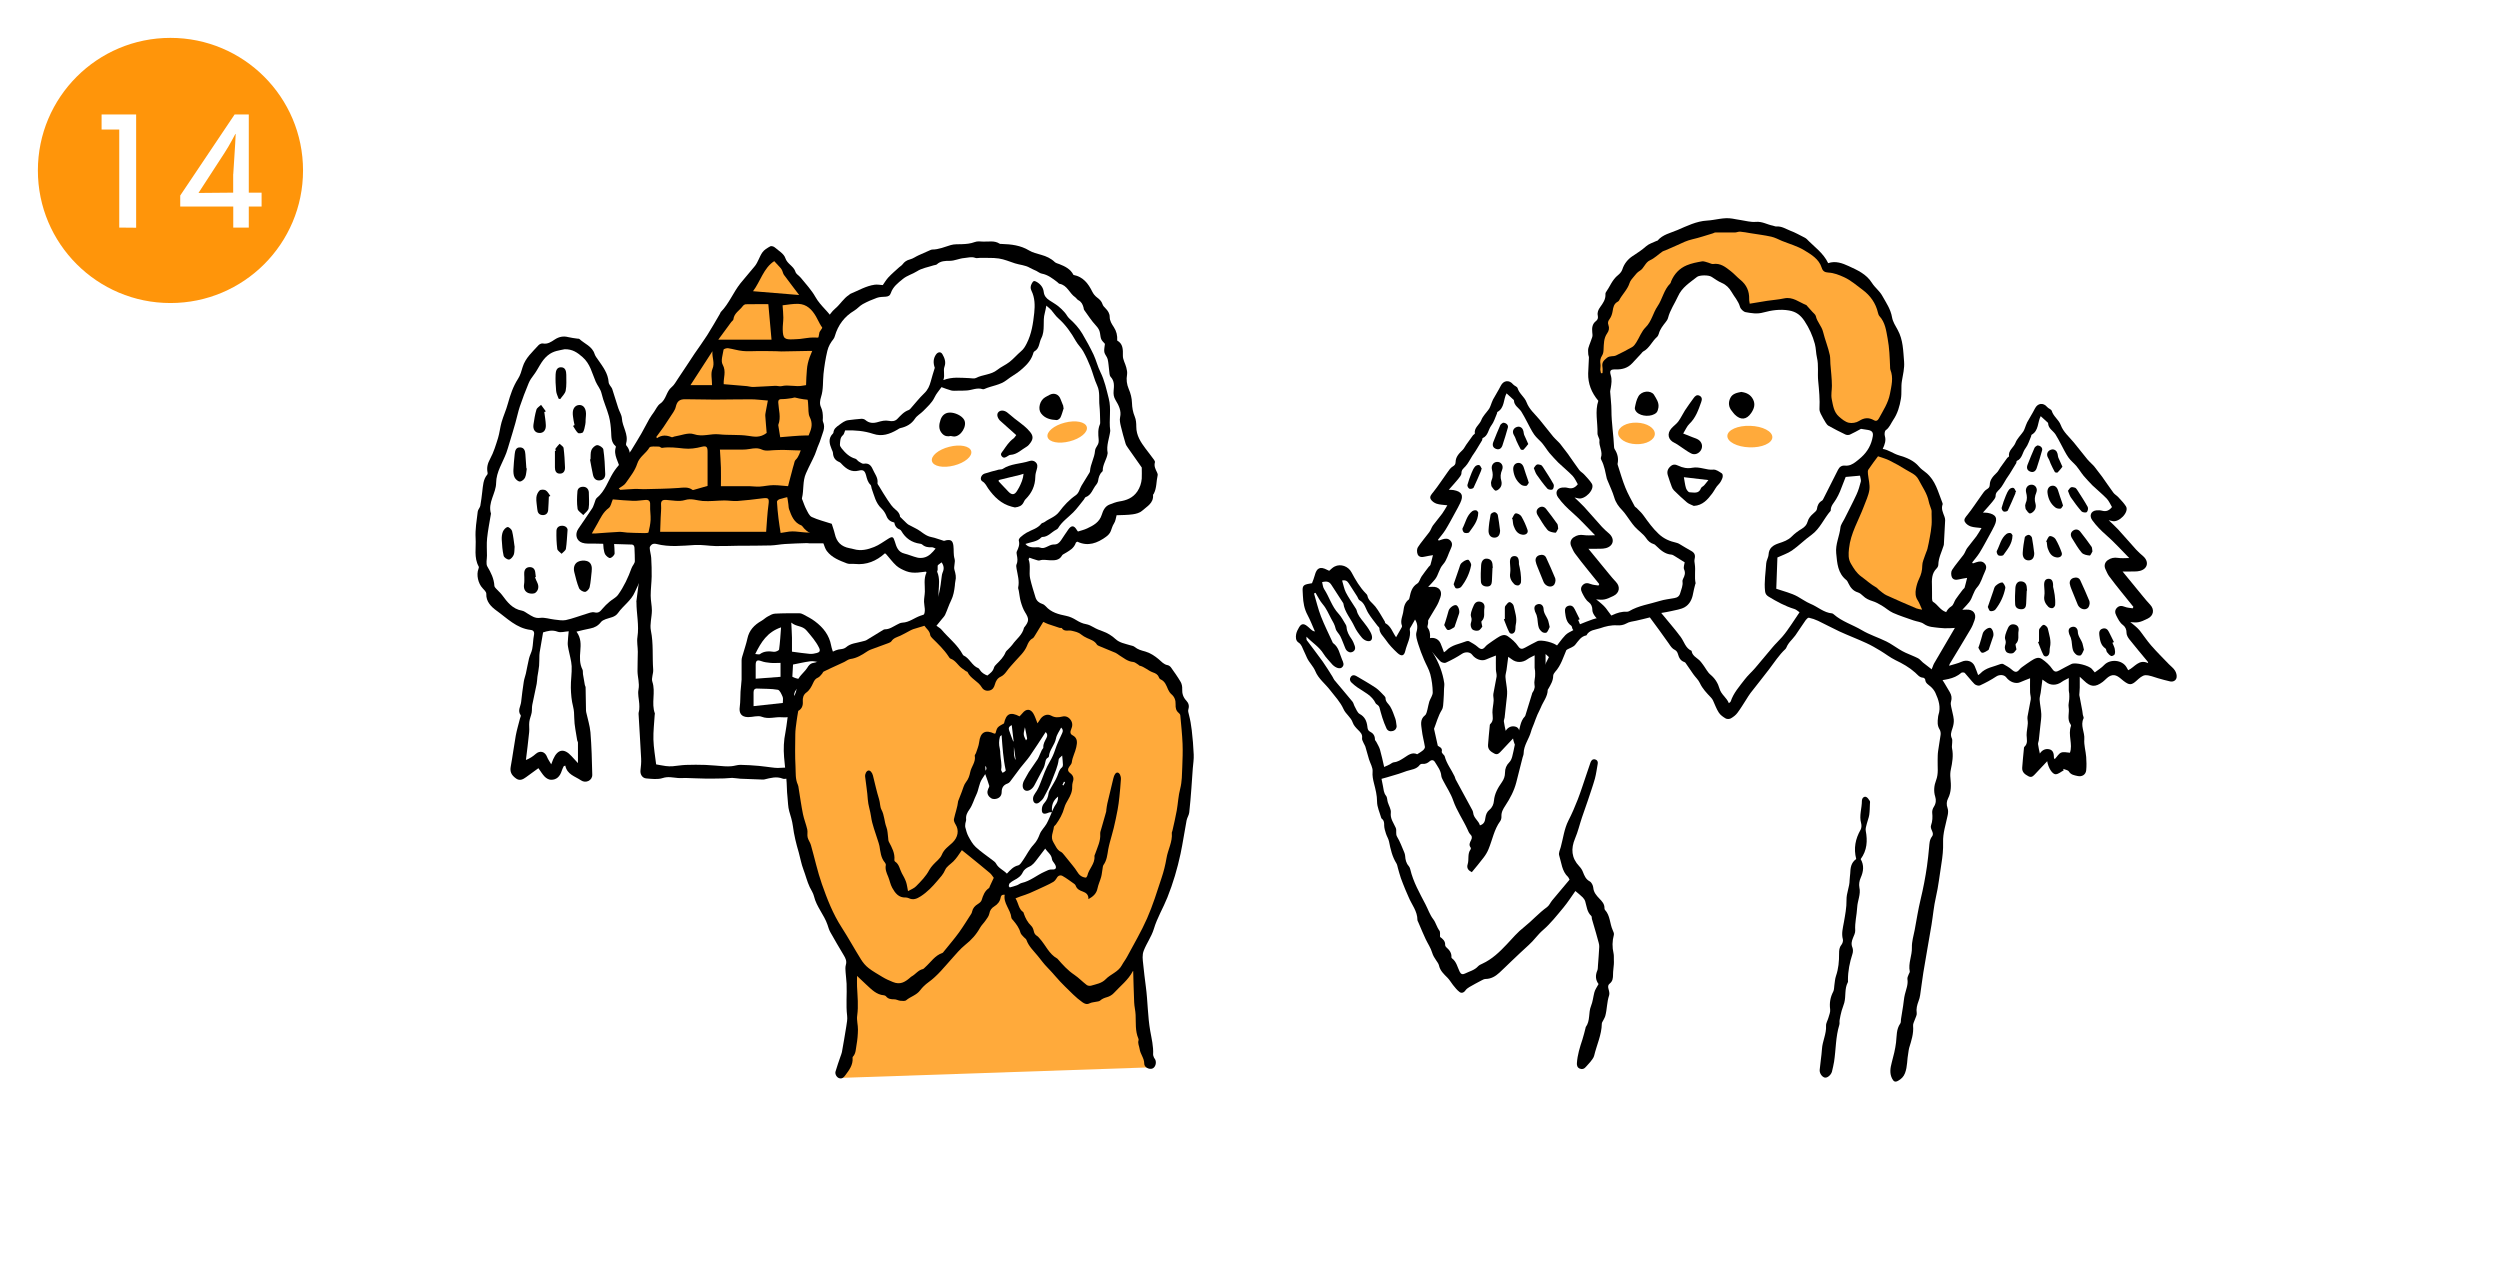 <?xml version="1.0" encoding="UTF-8"?><svg id="_レイヤー_2" xmlns="http://www.w3.org/2000/svg" width="330" height="170" viewBox="0 0 330 170"><defs><style>.cls-1{fill:#fff;}.cls-2{fill:#ffaa3b;}.cls-3{fill:#ff950a;}</style></defs><g id="_レイヤー_1-2"><rect class="cls-1" width="330" height="170"/><circle class="cls-3" cx="22.5" cy="22.5" r="17.5"/><path class="cls-1" d="m15.74,30.04v-12.94h-2.33v-1.99h4.56v14.95l-2.23-.02Z"/><path class="cls-1" d="m30.79,30.04v-2.78h-7v-1.45l7.18-10.7h1.87v10.32h1.69v1.83h-1.69v2.78h-2.05Zm0-7.05c0-.22.29-4.22.32-5.31h-.04c-.04.05-.75,1.47-1.44,2.51l-3.43,5.28,4.58-.04v-2.44Z"/><path d="m201.91,98.68c-.35.18-.68.49-1.04.52-.47.04-1.01-.85-1.15-1.72-.53.57-1.04,1.12-1.56,1.66-.25.26-.47.56-.91.33-.47-.25-.87-.53-.83-1.14.06-.82.14-1.64.22-2.45,0-.11.01-.25.08-.31.49-.45.29-1,.28-1.54,0-.51.13-1.02.16-1.53.02-.3-.08-.61-.04-.89.12-.77.31-1.52.43-2.29.04-.3-.08-.62-.09-.93-.02-.59,0-1.18,0-1.86-.47.19-.9.34-1.32.53-.56.25-1.36-.02-1.83-.65-.29-.38-.92-.38-1.32-.11-.68.45-1.41.84-2.15,1.18-.18.08-.56-.03-.72-.19-.46-.46-.84-.99-1.28-1.46-.08-.09-.39-.09-.48-.01-.99.89-2.27.88-3.46,1.13-.18.04-.53-.14-.61-.31-.1-.22-.05-.54,0-.8.06-.28.2-.54.31-.81.06-.15.1-.31.18-.44.94-1.61,1.88-3.21,2.88-4.92-.31-.02-.6-.07-.89-.04-.47.04-.8-.28-.71-.75.15-.72.31-1.41,1.02-1.85.28-.17.36-.63.57-.94.3-.43.62-.85.94-1.27.07-.09.2-.16.23-.26.12-.4.21-.81.33-1.28-.34.06-.72.11-1.09.2-.4.11-.78.05-.93-.31-.11-.27-.12-.7.03-.93.45-.7,1.01-1.32,1.51-2,.2-.27.29-.61.48-.88.39-.53.83-1.03,1.22-1.56.25-.34.44-.71.68-1.1-.53-.07-1-.07-1.42-.21-.3-.1-.64-.34-.78-.61-.18-.34.11-.63.35-.93.67-.84,1.25-1.75,1.88-2.62.19-.27.38-.57.65-.73.26-.16.4-.28.41-.6.01-.71.47-1.16.94-1.62.19-.18.29-.44.45-.66.3-.43.61-.86.92-1.28.06-.08.24-.15.23-.21-.12-.78.61-1.15.85-1.77.21-.55.68-.99,1.03-1.49.09-.14.15-.3.21-.45.11-.26.18-.54.31-.78.33-.61.71-1.19,1.02-1.81.36-.73,1.11-.82,1.62-.2.16.2.53.29.6.5.22.75.93,1.17,1.19,1.88.35.93,1.11,1.55,1.72,2.29.6.74,1.19,1.49,1.79,2.23.16.2.36.37.54.56.12.13.26.24.37.38.35.44.69.88,1.02,1.33.51.71.99,1.44,1.51,2.14.16.22.43.36.62.56.36.4.76.79,1.04,1.24.46.75-.93,2.18-1.81,1.94-.14-.04-.28-.07-.47-.11.44.43.86.8,1.24,1.21.81.88,1.58,1.79,2.38,2.67.29.32.62.6.94.88.78.7.6,1.64-.41,1.92-.48.13-1.01.07-1.52.09-.24,0-.48,0-.8,0,.96,1.17,1.82,2.22,2.68,3.27.31.38.63.76.97,1.12.59.63.45,1.44-.32,1.82-1.07.53-1.33.57-2.31.47.23.18.46.35.67.54.21.19.43.38.6.6.5.64.95,1.34,1.49,1.95.74.85,1.54,1.64,2.32,2.45.28.29.62.53.82.86.16.26.27.63.21.92-.07.38-.44.59-.84.51-.54-.11-1.07-.28-1.6-.42-.56-.15-1.14-.43-1.69-.4-.39.02-.8.4-1.13.7-.7.65-.99.62-1.74.05-.5-.38-1.01-1.01-1.77-.66-.37.17-.65.54-.98.79-.99.74-1.61.68-2.49-.18-.17-.16-.34-.32-.54-.5,0,.5,0,.96,0,1.43,0,.33-.05.66-.06.98,0,.1.05.2.06.3.11.6.23,1.21.34,1.81.03.17.04.35.07.52.03.16.15.35.09.46-.46.94.18,1.82.1,2.76-.06.76.19,1.55.25,2.33.04.58.06,1.18,0,1.76-.06.59-.57.89-1.15.75-.42-.1-.86-.14-1.14-.6-.12-.19-.49-.23-.75-.34.02.06.04.11.06.17Z"/><path class="cls-1" d="m189.81,71.25c.33-.43.7-.84.99-1.31.47-.76.88-1.55,1.31-2.33.22-.4.45-.81.64-1.22.48-.99.21-1.51-.88-1.7-.16-.03-.32-.02-.63-.04.46-.52.86-.96,1.24-1.42.18-.23.43-.51.43-.76,0-.45.25-.62.51-.89.38-.4.62-.93.92-1.4.13-.21.29-.41.42-.62.3-.47.59-.95.87-1.43.05-.09.02-.28.08-.3.73-.31.73-1.12,1.14-1.66.35-.45.51-1.05.75-1.59.03-.06.01-.18.06-.2.97-.55.77-1.66,1.21-2.47,0-.02.02-.03-.01.01.27.25.54.49.81.74.06.06.17.13.17.2.02.7.66.98.98,1.48.27.42.49.87.73,1.31.31.57.59,1.18.96,1.71.29.42.71.74,1.05,1.13.26.3.47.65.71.97.08.11.17.23.26.34.39.43.76.87,1.17,1.27.62.59,1.29,1.13,1.88,1.74.3.32.48.76.69,1.11-.38.48-.77.62-1.28.49-.25-.07-.54-.08-.8-.05-.72.09-.94.72-.52,1.3.54.75,1.18,1.39,1.88,2,1.03.9,1.95,1.93,3,2.99-.53,0-1.03.06-1.5-.02-.5-.08-.93.02-1.32.29-.42.29-.54.76-.31,1.23.15.31.27.63.47.9.52.71,1.07,1.39,1.62,2.08.53.66,1.06,1.32,1.59,1.97-.03.06-.07.13-.1.19-.35-.06-.72-.07-1.04-.2-.4-.16-.74-.17-1.04.14-.3.31-.27.66-.07,1.04.24.46.44.91.89,1.24.3.23.46.59.45,1.03,0,.28.19.61.38.85.78.99,1.6,1.95,2.41,2.93.03.04.03.1.07.21-1.23-.59-1.77.53-2.64.93-.06-.1-.14-.26-.23-.41-.59-.98-2.17-1.1-2.95-.27-.34.37-.79.63-1.23.97-.12-.14-.25-.29-.37-.44-.38-.47-2.18-.93-2.71-.67-.54.26-1.07.56-1.61.85-.36.19-.61.27-.92-.19-.35-.52-.85-.96-1.37-1.32-.5-.35-1-.03-1.44.25-.39.25-.76.52-1.14.79-.13.09-.26.2-.36.32-.36.45-.62.42-1.05.03-.32-.29-.72-.49-1.09-.71-.1-.06-.26-.06-.37-.02-.92.37-1.96.47-2.69,1.26-.08.09-.19.14-.28.2-.16-.42-.29-.82-.46-1.2-.31-.67-1.06-.86-1.72-.56-.51.23-1.07.35-1.65.53.04-.11.05-.19.09-.26.91-1.51,1.84-3.02,2.73-4.54.23-.38.4-.8.54-1.22.3-.85-.19-1.45-1.1-1.39-.14,0-.28.01-.52.02.36-.39.67-.69.93-1.03.45-.59.51-1.36,1.05-1.96.49-.54.67-1.35,1-2.03.18-.38.29-.75-.04-1.1-.32-.34-.71-.28-1.1-.15-.15.05-.3.1-.44.15-.03-.04-.06-.07-.09-.11Z"/><path class="cls-1" d="m199.09,86.7c.2.14.33.23.45.32.62.49,1.44.47,2.08,0,.27-.2.6-.33.95-.52,0,.62,0,1.13,0,1.64,0,.14.05.28.06.42.01.24.02.49,0,.73-.02.35-.14.72-.08,1.05.14.76-.26,1.57.26,2.28.04.05.07.15.05.2-.43,1.19.27,2.42-.14,3.54-.38-.02-.82-.15-1.15-.02-.33.13-.54.53-.85.86,0,0-.11-.09-.11-.19-.01-.49-.07-.99-.63-1.11-.56-.12-.99.18-1.23.57-.08-.37-.18-.8-.24-1.24-.02-.16.08-.34.1-.51.08-.68.15-1.37.22-2.05.05-.47.13-.95.11-1.42-.03-.63-.18-1.26-.22-1.89-.02-.3.1-.61.14-.92.08-.56.15-1.12.23-1.75Z"/><path d="m205.33,76.61c-.04.37-.14.71-.57.8-.4.08-.86-.21-1.02-.62-.26-.66-.54-1.31-.8-1.97-.1-.25-.2-.5-.24-.76-.05-.38.14-.67.51-.78.37-.11.72-.02.88.33.43.9.81,1.81,1.2,2.73.03.08.02.18.03.27Z"/><path d="m195.67,82.71c-.12.14-.28.45-.52.52-.24.08-.64,0-.81-.16-.17-.17-.26-.57-.19-.81.1-.31.15-.54.03-.85-.07-.18-.03-.42.02-.62.08-.3.21-.6.34-.89.18-.4.49-.57.91-.46.42.11.56.45.49.84-.11.57.16,1.22-.37,1.72-.08.08.04.37.09.71Z"/><path d="m205.69,69.76c-.1.15-.25.57-.37.56-.36-.03-.83-.12-1.05-.37-.5-.58-.87-1.26-1.28-1.91-.22-.35-.24-.73.12-1,.34-.25.71-.19.96.12.53.65,1.01,1.33,1.5,2.01.08.12.06.31.11.59Z"/><path d="m198.64,81.7c0-.46,0-.91,0-1.36,0-.12,0-.27.07-.36.16-.2.36-.5.55-.5.19,0,.5.28.54.49.18.82.49,1.63.28,2.49-.07.28,0,.61-.11.87-.15.37-.59.44-.76.11-.28-.54-.47-1.13-.7-1.69.04-.02.08-.03.12-.05Z"/><path d="m197.01,74.96c-.03.59-.05,1.17-.08,1.76-.02.39-.15.7-.63.7-.46,0-.8-.21-.82-.67-.04-.72-.02-1.45.03-2.17.05-.58.36-.88.78-.84.53.05.72.41.73.9,0,.11.02.21.03.32-.01,0-.03,0-.04,0Z"/><path d="m191.88,77.12c.26-.77.49-1.44.73-2.12.08-.23.13-.52.3-.67.24-.22.57-.44.87-.45.13,0,.46.51.41.74-.2,1.04-.65,2-1.31,2.84-.12.16-.48.26-.68.2-.15-.04-.23-.37-.32-.54Z"/><path d="m200.49,74.43c.06.27.17.69.22,1.11.06.43.09.88.06,1.31,0,.15-.19.38-.33.42-.17.04-.44-.04-.56-.16-.38-.39-.64-.83-.54-1.44.07-.43,0-.89-.02-1.33-.04-.61.14-.93.58-.94.42,0,.62.28.6,1.02Z"/><path d="m208.32,81.84c.1.26.24.51.3.77.05.24.08.52,0,.74-.04.12-.36.28-.47.23-.22-.1-.4-.31-.55-.51-.1-.13-.08-.4-.2-.48-.64-.43-.72-1.09-.81-1.77-.05-.38.02-.71.4-.84.4-.14.69.05.87.43.21.44.44.88.66,1.33-.07.03-.14.07-.21.1Z"/><path d="m204.55,82.78c-.11.21-.19.51-.38.7-.1.1-.44.06-.58-.04-.21-.15-.41-.39-.48-.63-.12-.38-.12-.79-.18-1.19-.02-.14-.06-.29-.1-.43-.06-.16-.15-.32-.21-.48-.12-.39-.16-.78.31-.94.51-.17.81.22.82.6.01.63.45,1.04.62,1.58.07.24.11.48.19.82Z"/><path d="m196.81,63.73c.02-.1.04-.25.09-.38.2-.45.16-.88.04-1.35-.14-.55.17-.99.65-1.03.54-.04.92.48.69,1.04-.22.51-.26.97-.1,1.49.07.23.04.57-.09.78-.13.22-.41.47-.64.49-.17,0-.39-.31-.54-.53-.08-.12-.06-.31-.1-.51Z"/><path d="m202.46,61.79c.13-.16.23-.38.4-.46.14-.07.37,0,.54.05.1.04.19.16.26.26.48.75.98,1.5,1.41,2.28.09.17.01.58-.13.68-.14.1-.56.04-.69-.1-.51-.58-.96-1.2-1.4-1.83-.17-.24-.25-.55-.39-.89Z"/><path d="m198.39,55.8c.43-.01.74.32.65.64-.22.79-.46,1.58-.72,2.36-.13.38-.42.61-.83.46-.42-.15-.54-.49-.37-.92.3-.75.59-1.5.92-2.23.07-.15.28-.25.36-.31Z"/><path d="m190.63,82.52c.08-.23.13-.36.17-.49.14-.47.29-.93.41-1.4.1-.38.68-.83,1-.75.29.08.51.76.38,1.13-.18.51-.34,1.02-.52,1.53-.03.1-.06.24-.14.28-.26.14-.57.39-.81.34-.2-.04-.34-.43-.48-.64Z"/><path d="m201.8,63.73c-.1.13-.2.38-.33.4-.22.03-.51-.02-.68-.15-.63-.48-.95-1.15-1.04-1.94-.05-.45.14-.83.53-.92.41-.09.72.15.86.6.16.54.35,1.06.53,1.59.04.12.07.23.13.42Z"/><path d="m198.01,69.95c.02.65-.24,1.02-.75,1.02-.49,0-.81-.37-.77-1.01.04-.68.14-1.36.27-2.03.03-.15.34-.33.52-.33.15,0,.4.22.43.38.13.65.2,1.32.29,1.98Z"/><path d="m199.58,68.48c.15-.25.28-.67.47-.71.23-.05.64.17.77.39.33.56.6,1.17.81,1.78.14.41-.2.7-.67.64-.67-.09-.95-.6-1.15-1.14-.11-.28-.1-.59-.15-.89-.03-.02-.06-.05-.08-.07Z"/><path d="m201.73,58.61c-.21.26-.4.53-.63.75-.06.06-.33.02-.37-.05-.21-.36-.38-.74-.56-1.12-.09-.2-.14-.43-.26-.62-.23-.36-.3-.72,0-1.03.15-.15.46-.26.65-.21.41.1.54.46.58.87.02.21.15.4.23.6.1.24.21.48.36.81Z"/><path d="m195.13,67.68c-.03,1.14-.68,1.83-1.2,2.58-.09.12-.49.14-.66.05-.14-.07-.28-.45-.21-.58.4-.76.54-1.67,1.26-2.24.14-.11.4-.17.56-.12.14.04.23.27.26.31Z"/><path d="m195.51,61.96c0,.05.02.11,0,.16-.33.76-.64,1.52-1,2.26-.06.12-.41.19-.55.13-.14-.06-.3-.35-.26-.5.14-.54.34-1.07.55-1.59.12-.3.26-.61.47-.85.11-.13.41-.24.55-.17.16.07.23.34.34.52-.03.02-.05.03-.08.05Z"/><path d="m76.09,83.37c.63.85.58,1.7.51,2.58-.07.83-.11,1.66.29,2.44.08.16.03.38.06.58.08.48.16.97.25,1.45.02.11.1.2.1.31.02.96.04,1.93.05,2.89,0,.13,0,.26.03.39.19.89.48,1.76.56,2.66.15,1.86.2,3.73.24,5.6.02.75-.85,1.17-1.48.74-.79-.54-1.84-.76-2.08-1.95-.07.02-.13.05-.2.07-.09.2-.2.38-.26.59-.24.78-.7,1.23-1.43,1.21-.28,0-.61-.19-.82-.4-.31-.31-.54-.72-.84-1.13-.57.42-1.09.8-1.62,1.18-.41.3-.83.53-1.32.19-.68-.48-.83-.95-.71-1.6.25-1.35.42-2.71.66-4.06.14-.76.37-1.51.56-2.27.04-.15.15-.35.09-.43-.45-.61,0-1.17.06-1.75.1-.9.21-1.79.35-2.68.05-.36.19-.7.27-1.05.15-.67.26-1.35.42-2.01.1-.42.33-.81.42-1.24.12-.6.11-1.23.23-1.83.09-.43-.05-.66-.44-.7-1.87-.22-3.12-1.56-4.52-2.56-.66-.48-1.38-1.16-1.33-2.21.01-.24-.28-.52-.49-.74-.59-.62-.85-1.77-.54-2.56.03-.09.07-.22.03-.29-.66-1.19-.33-2.49-.41-3.74-.07-1.17.14-2.35.28-3.52.03-.26.28-.5.34-.76.12-.62.18-1.25.26-1.88.1-.79.11-1.61.67-2.26.04-.05.05-.16.03-.24-.14-.67.01-1.23.35-1.85.46-.85.74-1.79,1.03-2.72.21-.68.27-1.41.47-2.1.24-.83.61-1.62.83-2.45.32-1.15.69-2.26,1.34-3.27.3-.46.45-1.02.61-1.56.37-1.2,1.3-1.99,2.09-2.87.13-.14.41-.27.58-.23.63.12,1.09-.21,1.56-.52.56-.37,1.14-.49,1.79-.32.4.1.81.14,1.21.2.09.01.2,0,.25.04.69.65,1.7.96,2.02,2,.09.27.29.52.46.76.63.91,1.31,1.78,1.39,2.95,0,.14.09.28.16.4.09.17.25.31.31.49.28.84.52,1.69.8,2.53.15.46.45.9.48,1.36.06,1.12.9,2.1.56,3.28-.03.09-.02.24.03.3.51.57.49,1.26.57,1.96.07.66.3,1.3.46,1.94.23.99.45,1.98.69,2.96.11.45.31.89.39,1.35.19,1.17.33,2.35.48,3.52.09.7.25,1.4.23,2.1-.01.54-.27,1.07-.39,1.61-.13.58-.16,1.19-.35,1.75-.26.74-.65,1.43-.96,2.15-.48,1.13-1.54,1.79-2.21,2.75-.42.6-1.07.61-1.64.83-.22.09-.49.2-.62.38-.37.48-.83.74-1.42.85-.59.1-1.17.27-1.87.43Z"/><path class="cls-1" d="m74.54,46.1c1.02-.02,1.65.42,2.34,1.02,1.04.9,1.26,2.12,1.75,3.25.23.54.64.96.78,1.58.23,1.02.7,1.99.97,3,.18.67.25,1.38.29,2.07.04.68-.01,1.36.58,1.86.03.03.06.09.05.11-.39,1.11.42,1.99.56,3.01.18,1.34.64,2.64.95,3.97.1.43.07.89.15,1.33.21,1.14.5,2.27.65,3.41.14,1.11.18,2.24.19,3.36,0,.3-.32.6-.43.91-.45,1.25-1.01,2.46-1.79,3.54-.27.37-.75.59-1.11.9-.34.29-.67.6-.95.94-.29.35-.51.61-1.06.47-.34-.08-.76.11-1.13.22-.88.26-1.74.61-2.64.8-.48.1-1.02-.02-1.53-.07-.62-.07-1.26-.3-1.86-.22-.68.09-1.11-.24-1.6-.53-.26-.15-.51-.37-.79-.42-1.27-.22-1.95-1.14-2.64-2.07-.21-.29-.5-.52-.74-.79-.11-.12-.26-.27-.27-.41-.05-.95-.45-1.75-.93-2.56-.21-.36-.05-.95-.05-1.44,0-.77-.06-1.54.02-2.3.11-1.07.33-2.12.5-3.18,0-.02.02-.05.01-.06-.45-1.47.67-2.67.68-4.06.02-1.47.87-2.66,1.35-3.97.15-.41.26-.82.39-1.24.27-.9.55-1.79.8-2.69.21-.72.35-1.47.59-2.18.35-1.04.74-2.06,1.16-3.07.16-.39.41-.76.67-1.09.64-.83.96-1.84,1.84-2.57.76-.64,1.56-.67,2.3-.84Z"/><path class="cls-1" d="m71.71,83.47c.52-.16,1.16-.37,1.91-.08.4.15.92-.03,1.45-.06-.05.52-.11,1.04-.13,1.55-.01.28.05.56.1.83.14.75.38,1.48.42,2.23.04.94-.13,1.89-.11,2.84.02.84.09,1.69.3,2.5.13.52.14.98.15,1.5.01.99.25,1.97.39,2.95.02.1.1.2.1.3,0,.87,0,1.73,0,2.7-.29-.32-.57-.62-.85-.92-.98-1.08-1.83-.93-2.42.41-.07.15-.12.31-.26.67-.24-.42-.44-.68-.55-.98-.27-.71-.94-.89-1.5-.39-.36.32-.76.59-1.29.8.15-1.23.31-2.46.43-3.69.05-.45-.04-.91.02-1.35.05-.41.23-.8.31-1.21.06-.34.01-.69.08-1.03.18-.93.4-1.84.58-2.77.06-.31.06-.63.1-.95.07-.48.18-.96.22-1.44.04-.47.02-.94.04-1.41.01-.23.05-.46.09-.69.12-.72.25-1.45.4-2.33Z"/><path d="m77.95,60.62c.03-.41-.03-.86.12-1.22.12-.29.49-.63.76-.64.27-.01.77.32.81.56.16,1.07.21,2.15.25,3.23.02.45-.21.81-.71.86-.53.06-.81-.27-.91-.74-.15-.67-.26-1.35-.39-2.02.03,0,.05-.02.08-.02Z"/><path d="m78.11,75.35c-.09.72-.12,1.46-.28,2.17-.06.25-.4.61-.62.61-.27,0-.68-.25-.78-.5-.28-.67-.44-1.38-.62-2.09-.14-.55-.03-1.11.47-1.38.33-.18.84-.21,1.2-.1.56.18.7.72.62,1.29Z"/><path d="m69.54,61.83c-.07.4-.07.84-.23,1.2-.11.25-.45.53-.69.53-.24,0-.57-.29-.69-.54-.15-.29-.17-.67-.16-1.01.03-.69.1-1.38.17-2.07.05-.46.16-.92.74-.88.51.03.64.44.67.89.04.63.09,1.25.13,1.88.02,0,.04,0,.07,0Z"/><path d="m67.93,72.14c-.04.43,0,.8-.12,1.1-.11.26-.39.6-.62.62-.23.02-.66-.27-.71-.5-.16-.69-.21-1.4-.25-2.11-.02-.35.02-.74.15-1.07.11-.25.37-.56.61-.61.17-.03.54.3.6.52.17.68.24,1.4.33,2.03Z"/><path d="m79.67,72.38c-.04-.73-.15-1.41-.09-2.07.03-.31.37-.6.57-.9.24.25.65.46.7.74.17.95.26,1.92.28,2.89,0,.22-.34.57-.58.62-.18.04-.51-.25-.66-.47-.15-.24-.16-.57-.22-.81Z"/><path d="m75.84,56.1c-.04-.21-.1-.41-.13-.62-.05-.36-.13-.73-.1-1.09.04-.49.32-.9.84-.93.54-.02.81.4.88.88.06.35-.02.73-.03,1.1,0,.19,0,.38-.04.57-.08.35-.12.74-.3,1.04-.08.13-.56.2-.67.1-.27-.25-.44-.61-.65-.93.07-.04.13-.07.2-.11Z"/><path d="m77.73,65.14c0,.65.08,1.32-.03,1.96-.06.33-.46.59-.71.89-.26-.28-.71-.53-.75-.83-.11-.75-.08-1.53-.02-2.29.03-.45.4-.65.85-.61.43.04.69.4.66.89Z"/><path d="m70.63,76.22c.09.22.17.45.28.66.26.52.18,1.03-.23,1.36-.2.16-.66.15-.94.04-.5-.2-.65-.65-.56-1.19.05-.3.03-.62.03-.93,0-.2-.03-.39-.01-.59.04-.42.26-.69.7-.71.44-.01.69.23.75.66.03.21.05.43.08.64-.04.02-.08.03-.12.05Z"/><path d="m73.74,52.63c-.12-.34-.3-.68-.33-1.03-.07-.72-.1-1.45-.07-2.18.02-.43.14-.94.7-.94.6,0,.7.51.71.99,0,.7.05,1.42-.08,2.1-.08.4-.47.74-.72,1.11-.07-.02-.14-.03-.21-.05Z"/><path d="m72.45,65.54c-.03.6-.04,1.19-.09,1.79-.04.43-.31.68-.74.66-.48-.02-.67-.34-.7-.79-.04-.51-.16-1.02-.12-1.52.02-.33.19-.71.42-.93.16-.15.6-.15.81-.03.26.15.42.49.62.75-.07.03-.14.05-.2.08Z"/><path d="m74.92,69.94c-.08.97-.1,1.74-.22,2.5-.04.24-.37.44-.57.66-.2-.21-.54-.41-.57-.64-.1-.78-.13-1.57-.11-2.36,0-.43.3-.72.78-.7.48.02.68.32.7.55Z"/><path d="m71.85,54.41c.07.57.18,1.14.2,1.71.03.68-.33,1.07-.88,1.03-.55-.03-.85-.47-.75-1.13.1-.66.2-1.32.39-1.95.08-.25.4-.42.61-.63.21.29.42.57.63.86-.07.03-.14.07-.21.1Z"/><path d="m73.35,59.53c0-.11-.06-.25-.02-.32.16-.22.35-.42.53-.63.18.18.5.35.53.55.11.84.16,1.7.19,2.55.02.45-.17.85-.69.84-.5,0-.64-.4-.64-.82-.01-.72,0-1.45,0-2.17.04,0,.07,0,.11,0Z"/><path d="m123.77,71.51c0,1.31,0,2.52,0,3.72,0,.08-.09.19-.06.25.37.87.23,1.77.18,2.66-.02.47.07.95.02,1.42-.06.55-.32,1.09.04,1.63.06.09.07.28.01.38-.51.96-.09,1.9.03,2.86.04.31-.02.68-.17.94-.27.46-.21.87.03,1.29.26.45.16.88.09,1.37-.12.77-.04,1.59.02,2.38.06.75.25,1.49.3,2.23.07,1.14.08,2.29.09,3.44,0,.76-.04,1.52-.04,2.27,0,.47.05.94.06,1.42.01.68.02,1.35,0,2.03,0,.59-.48,1-1.13,1.03-1.51.06-3.02.15-4.53.2-1.23.04-2.47.07-3.7.02-.74-.03-1.48-.21-2.22-.32-.13-.02-.28-.09-.38-.04-1.02.51-2.05.06-3.08.04-.83-.02-1.66,0-2.48,0-.6,0-1.19-.05-1.79-.06-.28,0-.56.03-.84.05-.3.02-.65.16-.9.06-.83-.33-1.61-.09-2.41.1-.08.02-.17.03-.26.02-.97-.03-1.94-.07-2.91-.11-.37-.02-.73-.1-1.1-.11-.36,0-.72.07-1.07.07-.84.02-1.68.03-2.52.02-.86-.01-1.71-.06-2.57-.08-.34,0-.69.04-1.03,0-.66-.05-1.26-.22-1.97.01-.66.22-1.45.11-2.18.05-.52-.04-.81-.55-.76-1.04.06-.52.12-1.06.09-1.58-.1-1.97-.23-3.93-.34-5.9-.01-.19.08-.38.09-.57.02-.26.02-.52,0-.78-.04-.62-.22-1.27-.1-1.86.16-.85-.12-1.62-.13-2.43-.01-.85.04-1.71.04-2.56,0-.65-.15-1.31-.05-1.94.24-1.55-.13-3.06-.13-4.59,0-.04-.02-.09-.01-.13.09-.75.19-1.49.29-2.24.02-.13.05-.27.02-.39-.37-1.45-.56-2.92-.47-4.42,0-.15-.26-.44-.4-.44-1.7-.07-3.4-.09-5.09-.13-.5-.01-1.04.05-1.5-.11-.78-.26-.99-1.13-.52-1.83.61-.91,1.25-1.81,1.85-2.73.13-.19.18-.44.28-.66.1-.24.14-.56.32-.7,1.07-.87,1.45-2.17,2.13-3.28.57-.93,1.38-1.71,2.08-2.56.11-.13.22-.26.31-.4.47-.77.94-1.53,1.39-2.31.35-.61.66-1.25,1.01-1.86.18-.32.4-.61.61-.91.27-.38.47-.87.83-1.12.81-.54.79-1.59,1.51-2.18.36-.29.58-.74.85-1.13.44-.65.87-1.31,1.31-1.97.28-.43.56-.86.85-1.29.56-.82,1.15-1.62,1.68-2.45.59-.93,1.13-1.89,1.69-2.84.04-.07.06-.17.11-.23,1.09-1.11,1.64-2.59,2.61-3.81.61-.77,1.28-1.49,1.89-2.26.42-.52.6-1.24.99-1.8.24-.35.66-.59,1.05-.81.13-.07.44.02.57.13.51.44,1.23.85,1.41,1.42.26.8,1.1,1.05,1.34,1.82.09.31.49.51.72.8.66.82,1.4,1.6,1.91,2.51.68,1.22,1.87,2.04,2.5,3.21.56,1.05,1.3,1.84,2.11,2.63.11.1.25.23.27.36.14.92.9,1.33,1.46,1.93.44.47.74,1.07,1.11,1.61.16.23.31.48.51.67.78.76,1.22,1.74,1.84,2.58.46.63.77,1.35,1.23,1.95.61.79,1.44,1.42,2.06,2.21.84,1.06,1.56,2.22,2.37,3.3.55.73,1.18,1.4,1.74,2.12.32.41.58.86.87,1.29.17.26.32.53.5.78.99,1.36,1.97,2.73,3,4.06.49.64.77,1.46,1.62,1.82.43.18.85,1.42.75,1.85-.1.43-.6.72-.96.47-.99-.67-2.08-.33-3.14-.42-.52-.04-1.04-.2-1.56-.21-.73-.01-1.45.06-2.16.1Z"/><path class="cls-1" d="m122.56,100.94c-1.21.04-2.52.1-3.83.13-1.23.03-2.46,0-3.69.03-.76.02-1.53.12-2.29.18-.09,0-.19.03-.26,0-1.07-.62-2.12-.05-3.19,0-1.21.04-2.43-.04-3.64-.03-1,.01-2.01.09-3.01.12-.27,0-.54-.04-.8-.07-.55-.06-1.1-.15-1.65-.2-.82-.07-1.65-.13-2.47-.14-.38,0-.76.14-1.15.18-.31.03-.64.03-.95.01-.84-.05-1.67-.15-2.51-.18-.85-.03-1.71-.03-2.57,0-.6.02-1.2.13-1.8.18-.29.02-.58,0-.86-.03-.44-.06-.88-.15-1.28-.22-.13-1.1-.33-2.19-.36-3.29-.03-1.08.11-2.17.17-3.25,0-.07.04-.14.02-.19-.5-1.36.13-2.8-.33-4.18-.16-.47.15-1.07.11-1.6-.13-1.71.05-3.43-.3-5.14-.17-.84.12-1.76.13-2.65,0-.66-.16-1.32-.16-1.97,0-.84.11-1.68.13-2.52.01-.82-.01-1.64-.06-2.46-.03-.45-.18-.89-.2-1.34,0-.16.18-.38.34-.47.15-.08.39-.08.57-.03,1.68.43,3.37.23,5.07.13.91-.05,1.82.12,2.73.14.99.02,1.99-.03,2.98-.04,1.43-.01,2.86,0,4.29-.04.62-.02,1.24-.15,1.87-.19.97-.06,1.94-.09,2.91-.12.11,0,.21.03.32.03,1.22,0,2.44,0,3.67,0,.71,0,1.42-.03,2.13-.06.5-.02.99-.09,1.49-.13.62-.05,1.21.04,1.87-.14.77-.21,1.69.22,2.49.1,1.18-.19,2.33.26,3.53-.06-.46,1.34.06,2.59.18,3.87,0,.11.12.23.08.31-.37.81-.18,1.65-.2,2.48-.01.45-.12.9-.11,1.35.02.62.28,1.24-.09,1.84-.05.08-.05.24,0,.32.58.96.22,1.94.13,2.92-.03.3.07.67.24.93.3.44.22.82.11,1.29-.1.41-.01.87,0,1.31,0,.06.08.12.08.18,0,.73.14,1.51-.07,2.18-.26.84-.14,1.63-.11,2.45.03.77.07,1.55.12,2.32.06,1.1.15,2.2.19,3.3.03.79,0,1.58,0,2.48Z"/><path class="cls-2" d="m102.99,57.73c-.08-.49-.16-.99-.24-1.48-.01-.06-.03-.14-.01-.19.38-.98.04-1.95-.01-2.92-.02-.45.23-.46.58-.46.41,0,.82-.08,1.23-.13.14-.02.3-.1.43-.07,1.45.39,2.91.38,4.39.22.76-.08,1.55.09,2.32.1,1.22.01,2.45-.04,3.67-.02.44,0,.89.14,1.05.66.06.21.11.52.25.58,1.46.66,1.35,2.45,2.53,3.31-.54.19-1,.35-1.46.49-.13.04-.3.01-.43-.04-1.04-.41-2.08-.33-3.13-.08-.15.03-.31.05-.45.02-1.39-.22-2.78-.22-4.19-.14-1.05.06-2.11-.12-3.16-.1-1.14.02-2.27.15-3.36.23Z"/><path class="cls-2" d="m95.16,64.17c0-.81.02-1.62,0-2.44-.02-.8-.09-1.59-.13-2.38.98,0,1.95,0,2.92,0,.35,0,.7-.03,1.04-.09.55-.09,1.03-.17,1.62.1.51.23,1.22.05,1.84.05.33,0,.66-.03.98-.02,1.01.02,2.02.09,3.03.07,1.09-.02,2.17-.12,3.26-.15.11,0,.31.23.32.36.07,1.15.12,2.3.15,3.44.02.56-.38.83-.94.77-.37-.04-.75.04-1.12.07-.15.01-.34.13-.43.08-.75-.47-1.53-.12-2.29-.12-.2,0-.41.12-.61.18-.16.05-.33.12-.5.11-.73-.04-1.46-.16-2.18-.16-.62,0-1.23.15-1.85.19-.43.03-.86-.04-1.29-.05-1.29,0-2.59,0-3.81,0Z"/><path class="cls-2" d="m117.67,65.55c.11,1.26.21,2.4.31,3.54.03.34.02.57-.43.62-.57.06-1.13.26-1.7.32-.34.03-.7-.12-1.06-.13-.29,0-.58.11-.88.11-1.55.02-3.1,0-4.65.05-.79.03-1.58.21-2.37.24-.63.02-1.25-.1-1.88-.14-.27-.02-.55-.02-.83.01-.4.05-.8.13-1.14.18-.1-.7-.21-1.31-.28-1.92-.09-.74-.16-1.47-.2-2.21,0-.11.2-.29.35-.33.45-.14.91-.24,1.37-.35.15-.03.31-.07.45-.04.99.19,1.96.28,2.9-.2.07-.04.18-.07.25-.04,1.22.46,2.41.08,3.62-.08.14-.02.3.01.44.05,1.65.47,3.32.43,5,.24.24-.03.5.05.73.08Z"/><path class="cls-2" d="m95.53,50.72c-.06-.83.37-1.67-.14-2.6-.27-.49.02-1.3.12-1.96.02-.1.39-.22.58-.2.66.1,1.3.31,1.96.37.65.07,1.31.01,1.96.01.81,0,1.62,0,2.43.02.24,0,.48.03.71.03,1.26-.02,2.52-.05,3.78-.07.81-.01,1.63,0,2.46,0v4.72c-1.03-.06-2.27-.38-3.38-.14-.99.21-1.9-.16-2.84.07-.26.06-.56-.05-.84-.04-.97.04-1.94.12-2.9.15-.28.01-.56-.08-.83-.11-1.03-.09-2.06-.17-3.08-.26Z"/><path class="cls-2" d="m101.36,52.86c-.11.56-.2,1.02-.28,1.48-.03.19-.08.39-.06.58.05.79.13,1.59.18,2.23-.89.67-1.62.5-2.44.38-1.27-.19-2.58-.06-3.86-.2-1.1-.12-2.15.38-3.32-.02-.73-.25-1.7.18-2.56.31-.12.02-.27.13-.36.09-.66-.28-1.3-.32-1.94.13-.03-.05-.06-.1-.09-.16.32-.43.64-.86.95-1.3.16-.23.31-.47.46-.7.28-.42.57-.84.84-1.27.13-.22.27-.45.32-.7.17-.73.49-1.02,1.25-1.01,1.31,0,2.62.05,3.93.05,1.58,0,3.16-.05,4.73-.04.7,0,1.4.1,2.22.16Z"/><path class="cls-2" d="m101.13,70.2h-13.99c.02-.6.05-1.26.07-1.92.02-.54.09-1.08.05-1.62-.04-.54.17-.7.67-.67.83.05,1.72.25,2.47.02.87-.27,1.57.06,2.35.12.95.07,1.91-.06,2.86-.07.58,0,1.16.11,1.74.07,1.1-.08,2.19-.21,3.29-.35.82-.11.91.02.8.83-.16,1.16-.21,2.34-.31,3.59Z"/><path class="cls-2" d="m81.67,64.48c.31-.23.71-.4.92-.71.57-.82,1.23-1.63,1.52-2.55.3-.95,1.16-1.36,1.61-2.14.13-.22.83-.12,1.26-.13.14,0,.29.19.41.17.96-.15,1.9-.02,2.85.08.82.09,1.6-.02,2.41-.23.65-.16.76.05.75.75-.01,1.49,0,2.98,0,4.42-.63.18-1.24.36-1.85.53-.04.01-.1.02-.13,0-.57-.43-1.2-.31-1.85-.26-1.52.11-3.05.12-4.58.16-.4.01-.8-.05-1.2-.03-.64.02-1.28.08-1.92.12-.07-.06-.13-.12-.2-.19Z"/><path class="cls-2" d="m123.96,63.81c-1.43.12-2.72.36-4.08.04-.81-.19-1.73.06-2.61.1-.34.01-.69-.01-1.03-.04-.99-.08-1.97-.22-2.96-.23-.55,0-1.09.21-1.78.36v-4.65c.86-.15,1.81-.37,2.81-.18.97.19,1.93.27,2.86-.19.19-.09.48-.03.71,0,.54.08,1.09.3,1.63.27.67-.04,1.17.05,1.54.67.18.31.55.5.76.79.52.72.99,1.48,1.5,2.22.18.26.38.51.64.84Z"/><path class="cls-2" d="m119.67,69.74c-.16-1.28-.34-2.66-.51-4.04.89-.11,1.68-.28,2.48-.29.66-.01,1.32.18,1.99.22.6.04,1.2,0,1.76,0,1.06,1.32,2.18,2.71,3.34,4.16-.43.02-.85.03-1.26.07-.48.04-.97.15-1.45.15-.38,0-.75-.18-1.13-.2-.79-.05-1.58-.06-2.37-.07-.92-.01-1.84,0-2.84,0Z"/><path class="cls-2" d="m78.12,70.42c.28-.5.52-.91.75-1.32.41-.74.75-1.5,1.48-2.04.29-.21.35-.72.54-1.14.89.07,1.79.16,2.7.19.55.02,1.09-.09,1.64-.12.54-.03.62.28.59.76-.03.62.09,1.26.06,1.88-.03.55-.15,1.11-.28,1.65-.02.07-.33.09-.51.09-.45,0-.9-.02-1.35-.03-.32-.01-.64-.02-.96-.04-.37-.03-.73-.11-1.1-.09-1.03.05-2.06.14-3.1.21-.15,0-.29,0-.47,0Z"/><path class="cls-2" d="m101.85,44.84h-7.04c.61-.83,1.16-1.59,1.72-2.34.09-.12.27-.22.28-.35.09-.82.82-1.17,1.24-1.75.09-.12.27-.24.41-.24,1.02-.02,2.04-.01,2.96-.01.14,1.59.28,3.07.42,4.69Z"/><path class="cls-2" d="m109.8,44.7c-.91-.06-1.68-.15-2.45-.15-.58,0-1.16.13-1.74.19-.28.03-.57.03-.85.05-1.22.06-1.41-.1-1.44-1.3-.01-.52.08-1.04.08-1.56,0-.52-.06-1.03-.1-1.63.69-.07,1.39-.22,2.09-.19,1.1.04,1.79.75,2.32,1.66.47.81.74,1.77,1.73,2.19.16.07.21.4.38.74Z"/><path class="cls-2" d="m105.48,38.94c-2-.16-4.07-.33-6.08-.5.97-1.28,1.4-3.08,2.8-3.97.24.26.55.58.84.91.09.1.16.23.22.36.08.18.11.39.22.54.67.91,1.36,1.8,2,2.65Z"/><path class="cls-2" d="m114.26,51.16c-.58,0-1.16-.03-1.73,0-.56.04-1.12.16-1.53.22-.04-.58-.09-1.09-.11-1.59-.01-.39.02-.77.03-1.16,0-.17.03-.35,0-.52-.06-.49-.13-.98-.2-1.49,1.09,0,1.09.93,1.52,1.42.53.62.97,1.31,1.44,1.97.22.31.43.62.65.93-.03.06-.06.13-.09.19Z"/><path class="cls-2" d="m94.04,46.36c-.07.86.35,1.53,0,2.35-.25.58-.05,1.35-.05,2.13h-2.85c1.01-1.55,1.91-2.95,2.9-4.48Z"/><path d="m110.01,86.5c.1.71.22,1.41.31,2.12.15,1.19.31,2.38.42,3.58.04.5,0,1.03-.07,1.53-.06.47-.38.69-.87.72-1,.05-1.99.13-2.99.2-.07,0-.14.03-.19,0-1.14-.42-2.28.14-3.41.03-.88-.08-1.75.29-2.67-.07-.51-.2-1.19.06-1.8.05-.89-.02-1.22-.51-1.09-1.38.09-.66.06-1.33.1-1.99.03-.53.12-1.06.14-1.59.02-.85-.02-1.71,0-2.56,0-.31.14-.62.22-.92.18-.64.4-1.26.54-1.91.23-1.12.92-1.83,1.88-2.37.28-.16.51-.4.79-.55.31-.17.65-.38.99-.39,1.06-.06,2.13-.05,3.19-.05.19,0,.39.07.55.16.52.28,1.06.55,1.53.91,1.08.81,1.88,1.81,2.13,3.19.08.44.26.86.4,1.28-.03,0-.06.02-.09.03Z"/><path class="cls-1" d="m104.54,86.03c0-.62.01-1.24,0-1.85-.01-.6-.06-1.2-.09-2,.65.58,1.44.37,2.01,1.04.62.73,1.24,1.43,1.66,2.29.19.39.07.59-.28.68-.31.08-.64.15-.96.12-.74-.06-1.47-.18-2.34-.29Z"/><path class="cls-1" d="m108.74,90.95c.03.54.07,1.2.11,1.84-1.06.07-2.09.15-3.13.21-.71.04-.86-.14-.91-1.06-.04-.96.8-1.56,1.71-1.32.69.19,1.43.21,2.22.32Z"/><path class="cls-1" d="m104.67,87.72c.74-.14,1.51-.33,2.28-.43.37-.05.77.05,1.15.12.1.02.25.15.26.24.08.57.13,1.14.2,1.73-1.41.1-2.72.61-3.97-.05.03-.54.06-1.09.09-1.62Z"/><path class="cls-1" d="m103.34,92.79c-1.35.15-2.6.28-3.87.42,0-.69,0-1.25,0-1.81,0-.32.12-.54.5-.51.9.05,1.82,0,2.7.16.26.04.49.58.64.93.09.22.02.51.02.82Z"/><path class="cls-1" d="m99.75,89.6c0-.67,0-1.25,0-1.82,0-.6.2-.71.75-.51.37.14.79.19,1.19.23.44.04.89,0,1.34,0v1.84c-1.05.08-2.2.17-3.27.25Z"/><path class="cls-1" d="m99.69,86.33c.78-1.58,1.59-2.9,3.41-3.52-.08,1.04-.13,1.99-.26,2.92-.02.14-.45.33-.67.31-.67-.09-1.29-.12-1.87.31-.1.07-.3,0-.61-.02Z"/><path d="m272.42,101.68c-.35.18-.68.49-1.04.52-.47.04-1.01-.85-1.15-1.72-.53.57-1.04,1.12-1.56,1.66-.25.26-.47.56-.91.33-.47-.25-.87-.53-.83-1.14.06-.82.14-1.64.22-2.45,0-.11.01-.25.08-.31.49-.45.29-1,.28-1.54,0-.51.13-1.02.16-1.53.02-.3-.08-.61-.04-.89.12-.77.31-1.52.43-2.29.04-.3-.08-.62-.09-.93-.02-.59,0-1.18,0-1.86-.47.19-.9.34-1.32.53-.56.25-1.36-.02-1.83-.65-.29-.38-.92-.38-1.32-.11-.68.45-1.41.84-2.15,1.18-.18.08-.56-.03-.72-.19-.46-.46-.84-.99-1.28-1.46-.08-.09-.39-.09-.48-.01-.99.89-2.27.88-3.46,1.13-.18.04-.53-.14-.61-.31-.1-.22-.05-.54,0-.8.06-.28.2-.54.31-.81.06-.15.1-.31.18-.44.94-1.61,1.88-3.21,2.88-4.92-.31-.02-.6-.07-.89-.04-.47.04-.8-.28-.71-.75.15-.72.31-1.41,1.02-1.85.28-.17.36-.63.57-.94.3-.43.62-.85.94-1.27.07-.09.2-.16.23-.26.12-.4.21-.81.33-1.28-.34.06-.72.11-1.09.2-.4.11-.78.05-.93-.31-.11-.27-.12-.7.03-.93.45-.7,1.01-1.32,1.51-2,.2-.27.29-.61.48-.88.39-.53.83-1.03,1.22-1.56.25-.34.44-.71.68-1.1-.53-.07-1-.07-1.42-.21-.3-.1-.64-.34-.78-.61-.18-.34.11-.63.35-.93.67-.84,1.25-1.75,1.88-2.62.19-.27.38-.57.65-.73.26-.16.4-.28.41-.6.01-.71.47-1.16.94-1.62.19-.18.29-.44.45-.66.3-.43.61-.86.92-1.28.06-.08.24-.15.23-.21-.12-.78.61-1.15.85-1.77.21-.55.68-.99,1.03-1.49.09-.14.15-.3.21-.45.11-.26.18-.54.31-.78.33-.61.71-1.19,1.02-1.81.36-.73,1.11-.82,1.62-.2.16.2.53.29.6.5.22.75.93,1.17,1.19,1.88.35.93,1.11,1.55,1.72,2.29.6.74,1.19,1.49,1.79,2.23.16.2.36.37.54.56.12.13.26.24.37.38.35.44.69.88,1.02,1.33.51.71.99,1.44,1.51,2.14.16.22.43.36.62.56.36.4.76.79,1.04,1.24.46.75-.93,2.18-1.81,1.94-.14-.04-.28-.07-.47-.11.44.43.86.8,1.24,1.21.81.88,1.58,1.79,2.38,2.67.29.32.62.6.94.88.78.7.6,1.64-.41,1.92-.48.13-1.01.07-1.52.09-.24,0-.48,0-.8,0,.96,1.17,1.82,2.22,2.68,3.27.31.38.63.76.97,1.12.59.63.45,1.44-.32,1.82-1.07.53-1.33.57-2.31.47.23.18.46.35.67.54.21.19.43.38.6.6.5.64.95,1.34,1.49,1.95.74.85,1.54,1.64,2.32,2.45.28.29.62.53.82.86.16.26.27.63.21.92-.07.38-.44.59-.84.51-.54-.11-1.07-.28-1.6-.42-.56-.15-1.14-.43-1.69-.4-.39.02-.8.4-1.13.7-.7.65-.99.62-1.74.05-.5-.38-1.01-1.01-1.77-.66-.37.17-.65.54-.98.79-.99.74-1.61.68-2.49-.18-.17-.16-.34-.32-.54-.5,0,.5,0,.96,0,1.43,0,.33-.05.66-.06.98,0,.1.05.2.06.3.11.6.23,1.21.34,1.81.03.17.04.35.07.52.03.16.15.35.09.46-.46.94.18,1.82.1,2.76-.06.76.19,1.55.25,2.33.04.58.06,1.18,0,1.76-.06.59-.57.89-1.15.75-.42-.1-.86-.14-1.14-.6-.12-.19-.49-.23-.75-.34.02.06.04.11.06.17Z"/><path class="cls-1" d="m260.32,74.26c.33-.43.7-.84.99-1.31.47-.76.88-1.55,1.31-2.33.22-.4.45-.81.64-1.22.48-.99.21-1.51-.88-1.7-.16-.03-.32-.02-.63-.04.46-.52.86-.96,1.24-1.42.18-.23.43-.51.43-.76,0-.45.25-.62.51-.89.38-.4.62-.93.92-1.4.13-.21.29-.41.42-.62.3-.47.59-.95.87-1.43.05-.09.02-.28.08-.3.73-.31.73-1.12,1.14-1.66.35-.45.51-1.05.75-1.59.03-.06.01-.18.06-.2.97-.55.77-1.66,1.21-2.47,0-.02.02-.03-.01.01.27.25.54.49.81.74.06.06.17.13.17.2.02.7.66.98.98,1.48.27.42.49.87.73,1.31.31.57.59,1.18.96,1.71.29.42.71.74,1.05,1.13.26.3.47.65.71.97.08.11.17.23.26.34.39.43.76.87,1.17,1.27.62.59,1.29,1.13,1.88,1.74.3.32.48.76.69,1.11-.38.48-.77.62-1.28.49-.25-.07-.54-.08-.8-.05-.72.09-.94.72-.52,1.3.54.75,1.18,1.39,1.88,2,1.03.9,1.95,1.93,3,2.99-.53,0-1.03.06-1.5-.02-.5-.08-.93.02-1.32.29-.42.29-.54.76-.31,1.23.15.31.27.63.47.9.52.71,1.07,1.39,1.62,2.08.53.66,1.06,1.32,1.59,1.97-.03.06-.07.13-.1.19-.35-.06-.72-.07-1.04-.2-.4-.16-.74-.17-1.04.14-.3.31-.27.66-.07,1.04.24.46.44.91.89,1.24.3.23.46.59.45,1.03,0,.28.19.61.38.85.78.99,1.6,1.95,2.41,2.93.03.04.03.1.07.21-1.23-.59-1.77.53-2.64.93-.06-.1-.14-.26-.23-.41-.59-.98-2.17-1.1-2.95-.27-.34.37-.79.63-1.23.97-.12-.14-.25-.29-.37-.44-.38-.47-2.18-.93-2.71-.67-.54.26-1.07.56-1.61.85-.36.19-.61.27-.92-.19-.35-.52-.85-.96-1.37-1.32-.5-.35-1-.03-1.44.25-.39.25-.76.52-1.14.79-.13.09-.26.2-.36.32-.36.45-.62.42-1.05.03-.32-.29-.72-.49-1.09-.71-.1-.06-.26-.06-.37-.02-.92.37-1.96.47-2.69,1.26-.08.09-.19.14-.28.2-.16-.42-.29-.82-.46-1.2-.31-.67-1.06-.86-1.72-.56-.51.23-1.07.35-1.65.53.04-.11.05-.19.09-.26.91-1.51,1.84-3.02,2.73-4.54.23-.38.4-.8.54-1.22.3-.85-.19-1.45-1.1-1.39-.14,0-.28.01-.52.02.36-.39.67-.69.93-1.03.45-.59.51-1.36,1.05-1.96.49-.54.67-1.35,1-2.03.18-.38.29-.75-.04-1.1-.32-.34-.71-.28-1.1-.15-.15.05-.3.1-.44.15-.03-.04-.06-.07-.09-.11Z"/><path class="cls-1" d="m269.6,89.7c.2.14.33.23.45.32.62.49,1.44.47,2.08,0,.27-.2.6-.33.95-.52,0,.62,0,1.13,0,1.64,0,.14.05.28.06.42.01.24.02.49,0,.73-.02.35-.14.72-.08,1.05.14.76-.26,1.57.26,2.28.04.05.07.15.05.2-.43,1.19.27,2.42-.14,3.54-.38-.02-.82-.15-1.15-.02-.33.13-.54.53-.85.86,0,0-.11-.09-.11-.19-.01-.49-.07-.99-.63-1.11-.56-.12-.99.18-1.23.57-.08-.37-.18-.8-.24-1.24-.02-.16.08-.34.1-.51.08-.68.15-1.37.22-2.05.05-.47.13-.95.11-1.42-.03-.63-.18-1.26-.22-1.89-.02-.3.1-.61.14-.92.08-.56.15-1.12.23-1.75Z"/><path d="m275.84,79.61c-.04.37-.14.71-.57.8-.4.08-.86-.21-1.02-.62-.26-.66-.54-1.31-.8-1.97-.1-.25-.2-.5-.24-.76-.05-.38.14-.67.51-.78.37-.11.72-.02.88.33.43.9.81,1.81,1.2,2.73.03.08.02.18.03.27Z"/><path d="m266.18,85.71c-.12.14-.28.45-.52.52-.24.08-.64,0-.81-.16-.17-.17-.26-.57-.19-.81.1-.31.15-.54.03-.85-.07-.18-.03-.42.02-.62.08-.3.21-.6.34-.89.18-.4.49-.57.91-.46.42.11.56.45.49.84-.11.57.16,1.22-.37,1.72-.08.08.04.37.09.71Z"/><path d="m276.21,72.77c-.1.15-.25.57-.37.56-.36-.03-.83-.12-1.05-.37-.5-.58-.87-1.26-1.28-1.91-.22-.35-.24-.73.12-1,.34-.25.71-.19.96.12.53.65,1.01,1.33,1.5,2.01.08.12.06.31.11.59Z"/><path d="m269.15,84.7c0-.46,0-.91,0-1.36,0-.12,0-.27.07-.36.16-.2.36-.5.55-.5.19,0,.5.28.54.49.18.82.49,1.63.28,2.49-.07.28,0,.61-.11.87-.15.37-.59.44-.76.11-.28-.54-.47-1.13-.7-1.69.04-.02.08-.03.12-.05Z"/><path d="m267.53,77.96c-.03.59-.05,1.17-.08,1.76-.02.39-.15.7-.63.7-.46,0-.8-.21-.82-.67-.04-.72-.02-1.45.03-2.17.05-.58.36-.88.78-.84.53.05.72.41.73.9,0,.11.02.21.03.32-.01,0-.03,0-.04,0Z"/><path d="m262.39,80.12c.26-.77.49-1.44.73-2.12.08-.23.13-.52.3-.67.24-.22.57-.44.87-.45.13,0,.46.51.41.74-.2,1.04-.65,2-1.31,2.84-.12.16-.48.26-.68.2-.15-.04-.23-.37-.32-.54Z"/><path d="m271,77.43c.06.27.17.69.22,1.11.06.43.09.88.06,1.31,0,.15-.19.38-.33.42-.17.04-.44-.04-.56-.16-.38-.39-.64-.83-.54-1.44.07-.43,0-.89-.02-1.33-.04-.61.14-.93.58-.94.42,0,.62.28.6,1.02Z"/><path d="m278.84,84.85c.1.26.24.51.3.77.05.24.08.52,0,.74-.04.12-.36.28-.47.23-.22-.1-.4-.31-.55-.51-.1-.13-.08-.4-.2-.48-.64-.43-.72-1.09-.81-1.77-.05-.38.02-.71.4-.84.4-.14.69.05.87.43.21.44.44.88.66,1.33-.07.03-.14.07-.21.1Z"/><path d="m275.07,85.78c-.11.21-.19.51-.38.7-.1.1-.44.06-.58-.04-.21-.15-.41-.39-.48-.63-.12-.38-.12-.79-.18-1.19-.02-.14-.06-.29-.1-.43-.06-.16-.15-.32-.21-.48-.12-.39-.16-.78.31-.94.51-.17.81.22.82.6.01.63.45,1.04.62,1.58.07.24.11.48.19.82Z"/><path d="m267.32,66.74c.02-.1.04-.25.09-.38.2-.45.16-.88.04-1.35-.14-.55.17-.99.65-1.03.54-.04.92.48.69,1.04-.22.51-.26.97-.1,1.49.07.23.04.57-.09.78-.13.22-.41.47-.64.49-.17,0-.39-.31-.54-.53-.08-.12-.06-.31-.1-.51Z"/><path d="m272.97,64.79c.13-.16.23-.38.4-.46.14-.07.37,0,.54.05.1.04.19.16.26.26.48.75.98,1.5,1.41,2.28.09.17.01.58-.13.68-.14.1-.56.04-.69-.1-.51-.58-.96-1.2-1.4-1.83-.17-.24-.25-.55-.39-.89Z"/><path d="m268.91,58.8c.43-.01.74.32.65.64-.22.79-.46,1.58-.72,2.36-.13.38-.42.61-.83.46-.42-.15-.54-.49-.37-.92.3-.75.59-1.5.92-2.23.07-.15.28-.25.36-.31Z"/><path d="m261.14,85.52c.08-.23.13-.36.17-.49.14-.47.29-.93.41-1.4.1-.38.68-.83,1-.75.29.08.51.76.38,1.13-.18.51-.34,1.02-.52,1.53-.03.1-.06.24-.14.28-.26.14-.57.39-.81.34-.2-.04-.34-.43-.48-.64Z"/><path d="m272.32,66.74c-.1.13-.2.38-.33.4-.22.03-.51-.02-.68-.15-.63-.48-.95-1.15-1.04-1.94-.05-.45.14-.83.53-.92.41-.09.72.15.86.6.16.54.35,1.06.53,1.59.04.12.07.23.13.42Z"/><path d="m268.52,72.95c.02.65-.24,1.02-.75,1.02-.49,0-.81-.37-.77-1.01.04-.68.14-1.36.27-2.03.03-.15.34-.33.52-.33.15,0,.4.22.43.38.13.65.2,1.32.29,1.98Z"/><path d="m270.09,71.48c.15-.25.28-.67.47-.71.23-.05.64.17.77.39.33.56.6,1.17.81,1.78.14.41-.2.7-.67.64-.67-.09-.95-.6-1.15-1.14-.11-.28-.1-.59-.15-.89-.03-.02-.06-.05-.08-.07Z"/><path d="m272.24,61.61c-.21.26-.4.53-.63.75-.06.06-.33.02-.37-.05-.21-.36-.38-.74-.56-1.12-.09-.2-.14-.43-.26-.62-.23-.36-.3-.72,0-1.03.15-.15.46-.26.65-.21.41.1.54.46.58.87.02.21.15.4.23.6.1.24.21.48.36.81Z"/><path d="m265.65,70.68c-.03,1.14-.68,1.83-1.2,2.58-.09.12-.49.14-.66.05-.14-.07-.28-.45-.21-.58.4-.76.54-1.67,1.26-2.24.14-.11.4-.17.56-.12.14.04.23.27.26.31Z"/><path d="m266.03,64.97c0,.05.02.11,0,.16-.33.76-.64,1.52-1,2.26-.06.12-.41.19-.55.13-.14-.06-.3-.35-.26-.5.14-.54.34-1.07.55-1.59.12-.3.26-.61.47-.85.11-.13.41-.24.55-.17.16.07.23.34.34.52-.03.02-.05.03-.08.05Z"/><polygon class="cls-2" points="112.19 126.12 112.29 133.32 112.5 136.8 110.73 142.29 151.57 140.9 150.55 133.66 148.64 119.32 127.53 110.98 112.19 126.12"/><path d="m149.53,128.2c-.61,1.17-1.65,1.95-2.5,2.88-.23.25-.57.45-.89.54-.35.1-.65.21-.93.46-.13.12-.37.11-.56.16-.27.06-.56.07-.8.19-.38.2-.67.08-.98-.14-.87-.61-1.57-1.38-2.33-2.11-.82-.79-1.5-1.68-2.29-2.48-.46-.46-.84-1-1.25-1.5-.55-.68-1.21-1.27-1.51-2.13-.05-.15-.24-.24-.35-.37-.16-.19-.38-.37-.44-.59-.17-.63-.55-1.13-.95-1.61-.1-.12-.24-.24-.25-.37-.11-1.09-1.08-1.88-.88-3.02-.44-.04-.5.18-.54.4-.1.51-.4.86-.83,1.13-.36.22-.58.51-.66.96-.06.32-.3.63-.5.91-.22.33-.53.61-.72.95-.5.9-1.15,1.62-1.96,2.26-.67.54-1.23,1.23-1.81,1.87-.97,1.08-1.86,2.22-3.06,3.08-.4.29-.78.65-1.08,1.05-.48.65-1.26.82-1.84,1.31-.17.14-.52.09-.79.07-.27-.03-.53-.2-.8-.19-.43,0-.8-.04-1.08-.4-.06-.07-.17-.12-.27-.13-.99-.08-1.62-.76-2.29-1.37-.39-.35-.75-.71-1.26-1.19,0,.58-.02,1,0,1.41.06,1.27.2,2.54.02,3.83-.09.6.11,1.23.1,1.85-.01.68-.07,1.36-.19,2.03-.1.53-.07,1.12-.49,1.56-.03.03-.04.1-.03.14.08.94-.46,1.62-.97,2.31-.2.28-.44.5-.83.36-.3-.11-.55-.53-.45-.87.19-.68.44-1.34.66-2,.06-.18.14-.36.18-.55.2-1.13.4-2.26.58-3.4.07-.47.17-.96.11-1.42-.17-1.41-.01-2.82-.07-4.22-.02-.5-.1-1-.13-1.5-.02-.33-.06-.68.03-.98.15-.5-.03-.87-.27-1.27-.61-1.01-1.2-2.03-1.78-3.06-.17-.3-.26-.64-.37-.97-.45-1.32-1.45-2.37-1.78-3.75-.1-.43-.37-.82-.57-1.23-.35-.75-.54-1.56-.83-2.32-.28-.73-.4-1.49-.61-2.23-.34-1.15-.63-2.32-.78-3.51-.09-.68-.29-1.3-.48-1.94-.17-.59-.16-1.24-.23-1.86-.1-.84-.07-1.7-.16-2.53-.1-.91-.22-1.83-.29-2.75-.09-1.1-.05-2.2.18-3.29.11-.54.16-1.09.24-1.64.05-.3.06-.63.19-.88.18-.34.23-.62.09-.99-.12-.33.03-.65.28-.89.5-.48.71-1.04.67-1.76-.04-.73.46-1.25.93-1.76.16-.18.34-.36.46-.56.2-.35.45-.63.85-.68.46-.06.79-.3,1.08-.64.03-.04.06-.1.1-.11.83-.31,1.48-.99,2.42-1.06.24-.02.52-.1.69-.25.61-.54,1.39-.55,2.1-.76.19-.06.4-.08.57-.17.67-.39,1.33-.82,2-1.22.15-.09.31-.22.47-.22.59,0,1.04-.34,1.53-.59.24-.13.51-.28.77-.29.9-.04,1.57-.63,2.37-.91.28-.1.57-.21.86-.21.31,0,.48-.09.57-.37.03-.1.05-.2.11-.28.95-1.3,1.09-2.83,1.28-4.35.02-.17.05-.35.12-.51.21-.46.18-.88-.14-1.33-.37.29-.74.57-1.12.85-.16.12-.32.31-.49.32-1.02.09-2.05.39-3.06,0-.46-.18-.94-.41-1.3-.73-.5-.45-.89-1.01-1.34-1.51-.05-.05-.11-.09-.16-.13-1.14,1.03-2.43,1.57-3.98,1.41-.35-.04-.73.05-1.04-.07-.98-.38-1.99-.75-2.66-1.64-.2-.27-.31-.63-.43-.96-.12-.36-.2-.73-.29-1.11-.99.02-1.84-.31-2.46-1.13-.05-.06-.09-.14-.15-.16-1.01-.38-1.34-1.28-1.66-2.18-.06-.18-.05-.39-.08-.59-.03-.21-.06-.43-.09-.64-.05-.34-.19-.71-.12-1.03.18-.91.45-1.81.68-2.71.08-.32.16-.63.26-.94.06-.19.08-.44.21-.56.45-.43.57-1,.79-1.53.03-.07.03-.17.08-.21.6-.46.71-1.2.99-1.83.3-.68.4-1.34.02-2.09-.23-.45-.15-1.07-.21-1.61-.02-.22-.01-.45-.06-.66-.34-1.32-.2-2.63-.11-3.97.08-1.18.55-2.2,1.04-3.2.27-.55.54-1.05.6-1.66,0-.07.04-.15.08-.21.72-.98,1.04-2.2,2.03-3.03.65-.54,1.08-1.33,1.82-1.8.06-.04.11-.11.18-.14,1.06-.43,2.05-1.04,3.21-1.2.32-.04.65.02,1.06.05.22-.31.45-.71.75-1.03.44-.47.94-.89,1.41-1.32.15-.13.33-.23.45-.39.25-.34.55-.54.98-.65.4-.1.75-.37,1.13-.54.5-.23,1.01-.45,1.51-.67.09-.04.19-.09.29-.09.86,0,1.64-.35,2.45-.59.46-.14.98-.1,1.48-.12.58-.02,1.13-.07,1.69-.28.33-.13.74-.08,1.12-.06.72.03,1.47-.17,2.15.27.07.05.19.04.29.04,1.26.04,2.49.18,3.61.86.48.29,1.06.42,1.61.58.67.19,1.27.46,1.78.95.15.14.39.19.6.27.76.3,1.48.65,1.87,1.43,1.27.24,1.95,1.13,2.48,2.21.14.28.35.55.6.74.33.25.62.49.75.91.06.2.23.39.39.54.32.32.56.69.56,1.13,0,.55.28.95.55,1.37q.51.78.44,1.76c.77.43.77,1.17.75,2-.01.52.32,1.04.45,1.56.08.3.15.64.1.94-.12.66-.03,1.31.22,1.89.26.6.41,1.2.43,1.83.02.64.12,1.23.37,1.83.17.4.2.89.2,1.33,0,1.16.59,2.04,1.24,2.91.36.48.74.95,1.09,1.44.07.1.16.25.13.34-.15.51.08.92.28,1.34.05.11.11.26.08.37-.19.8-.11,1.66-.5,2.42-.03.07-.12.13-.11.19.09,1.08-.81,1.51-1.44,2.08-.31.28-.81.41-1.24.47-.69.1-1.4.09-2.13.12-.1.34-.13.77-.34,1.08-.22.33-.29.68-.43,1.02-.11.29-.36.56-.62.74-1.15.84-2.38,1.32-3.79.65-.09.06-.19.08-.2.14-.24.74-.87,1.06-1.47,1.42-.13.08-.29.14-.35.26-.38.69-1.04.65-1.66.63-.42-.01-.84-.13-1.27.02-.17.06-.39-.03-.58-.09-.26-.07-.52-.17-.79-.27-.06.1-.13.18-.12.22.32.83.02,1.71.21,2.54.19.85.46,1.67.71,2.5.14.44.46.71.9.85.16.05.32.17.43.29.73.84,1.71,1.08,2.74,1.29.45.09.9.3,1.3.55.41.25.82.46,1.31.54.34.06.67.23.97.4.39.23.79.39,1.22.54.6.21,1.2.57,1.67,1.01.56.52,1.25.61,1.91.82.21.07.47.09.63.23.42.35.89.47,1.41.61.64.18,1.26.59,1.78,1.03.37.31.65.68,1.17.77.16.03.33.16.43.29.45.63.9,1.26,1.29,1.93.15.26.22.63.2.94-.03.6.14,1.1.54,1.52.31.33.41.7.28,1.12-.08.26,0,.46.06.71.18.68.3,1.38.38,2.07.12,1.07.22,2.15.26,3.22.03.6-.07,1.21-.12,1.81-.06.9-.12,1.79-.19,2.69-.08,1.05-.16,2.1-.28,3.14-.04.36-.28.69-.35,1.05-.28,1.47-.49,2.96-.8,4.42-.42,1.96-.98,3.86-1.73,5.74-.56,1.41-1.36,2.71-1.79,4.16-.31,1.03-.95,1.88-1.33,2.86-.24.6-.14,1.19-.08,1.78.1,1,.22,1.99.35,2.98.26,1.94.24,3.91.58,5.85.18,1.01.44,2.05.38,3.11,0,.14.07.28.12.42.04.09.12.16.16.25.2.43.02,1.02-.36,1.18-.41.18-1.1-.15-1.09-.64,0-.73-.51-1.24-.61-1.93-.05-.39-.28-.75-.14-1.17.02-.06,0-.15-.03-.22-.43-1-.31-2.07-.36-3.12-.02-.55-.17-1.1-.19-1.65-.06-1.38-.09-2.76-.13-4.14Z"/><path class="cls-2" d="m105.33,93.86c.48-.25.69-.67.64-1.28-.04-.42.08-.89.45-1.15.46-.33.69-.79.91-1.27.14-.3.28-.57.63-.71.21-.08.37-.32.54-.5.09-.09.12-.25.22-.3.68-.34,1.38-.65,2.07-.97.22-.1.45-.2.67-.31.26-.13.51-.34.78-.38.86-.11,1.55-.55,2.24-1.01.15-.1.31-.18.47-.24.78-.29,1.56-.57,2.34-.86.14-.05.3-.13.38-.24.29-.45.77-.54,1.2-.74.41-.19.8-.42,1.2-.63.15-.08.31-.16.47-.22.48-.15.96-.3,1.48-.45.26.39.71.67.77,1.23.02.15.17.3.29.43.75.74,1.52,1.47,2.11,2.36.08.12.17.29.3.33.66.23.95.88,1.48,1.26.18.13.36.26.54.39.06.04.18.05.2.1.39.89,1.4,1.2,1.88,2.02.22.38.61.53,1.05.42.41-.11.58-.41.69-.81.12-.43.32-.81.79-1.02.28-.13.53-.39.72-.65.36-.51.79-.96,1.2-1.42.54-.61,1.18-1.17,1.51-1.96.16-.4.33-.79.75-1.01.14-.08.24-.26.33-.41.35-.57.7-1.14,1.08-1.77.22.1.44.21.66.29.5.18,1,.34,1.5.5.09.03.26-.02.29.03.33.52.87.24,1.31.35.44.11.87.18,1.24.49.23.19.5.34.78.47.48.22,1,.36,1.3.86.07.11.24.17.38.23.7.29,1.4.57,2.1.87.16.07.29.2.44.29.6.36,1.12.85,1.88.91.24.02.47.25.7.38.04.02.07.09.11.1.67.14,1.15.67,1.77.89.35.12.65.26.79.63.04.11.13.25.23.29.6.26.77.82,1,1.35.1.22.25.45.43.61.43.36.58.82.56,1.34-.02.46.05.85.43,1.15.09.07.18.2.19.3.11,1.25.25,2.51.3,3.76.04,1.03,0,2.07-.04,3.1-.04.94-.03,1.88-.27,2.82-.25.94-.29,1.94-.46,2.9-.16.89-.37,1.77-.57,2.66-.02.1-.09.2-.08.29.11,1.18-.52,2.21-.7,3.33-.15.89-.37,1.77-.66,2.63-.59,1.79-1.15,3.61-1.91,5.33-.76,1.73-1.73,3.36-2.62,5.03-.21.4-.5.76-.71,1.15-.48.89-1.48,1.16-2.13,1.84-.52.54-1.23.64-1.89.84-.18.06-.47.03-.61-.08-.56-.42-1.05-.95-1.63-1.34-.87-.58-1.55-1.34-2.22-2.11-.02-.02-.04-.04-.06-.05-1.08-.6-1.51-1.76-2.29-2.62-.12-.13-.22-.28-.37-.36-.26-.16-.37-.37-.43-.67-.05-.23-.16-.5-.33-.66-.47-.45-.76-1-.97-1.6-.02-.07-.03-.17-.08-.21-.62-.41-.62-1.17-1.02-1.82.24-.09.45-.18.67-.26.4-.14.81-.26,1.2-.43.69-.3,1.37-.62,2.06-.94.36-.17.73-.34,1.07-.55.18-.12.33-.31.44-.5.18-.35.51-.42.77-.27.54.3,1.03.69,1.54,1.04.08.06.16.14.19.23.16.46.52.64.95.79.42.15.77.41.73,1,.63-.35,1.06-.73,1.2-1.41.1-.51.34-1,.48-1.51.1-.36.12-.73.19-1.1.03-.16.03-.36.12-.49.45-.62.51-1.35.63-2.08.05-.29.13-.58.2-.87.17-.65.37-1.3.53-1.96.19-.8.36-1.6.51-2.41.1-.54.17-1.09.23-1.65.08-.78.15-1.55.2-2.33.03-.45-.17-.85-.42-.9-.25-.04-.47.28-.58.78-.25,1.1-.53,2.2-.79,3.3-.06.26-.09.54-.13.81-.01.1,0,.2-.03.29-.21.75-.43,1.49-.64,2.24-.06.22-.16.45-.14.66.07.95-.36,1.76-.65,2.61-.04.12-.12.24-.11.36.09,1-.75,1.66-.94,2.56-.02.09-.1.16-.17.26-.57-.04-.92-.35-1.19-.81-.16-.27-.36-.52-.56-.77-.37-.47-.75-.94-1.13-1.4-.13-.15-.26-.34-.43-.42-.54-.26-.7-.79-.99-1.25-.45-.73-.02-1.35.05-2.02.01-.13.18-.23.27-.35.49-.68.89-1.39,1.11-2.21.1-.38.31-.74.51-1.08.31-.53.56-1.07.53-1.71,0-.2.02-.41.08-.6.18-.5.07-.86-.36-1.19-.35-.27-.33-.53-.06-.9.12-.16.27-.33.29-.51.08-.71.45-1.32.59-2,.13-.6.21-1.21-.5-1.58-.34-.17-.31-.48-.17-.79.19-.42.2-.85-.07-1.23-.27-.37-.64-.56-1.12-.44-.49.12-.94.16-1.44-.12-.56-.31-1.19-.01-1.52.57-.08.14-.19.28-.3.44-.19-.46-.31-.89-.53-1.27-.38-.67-.97-.68-1.45-.07-.12.15-.27.29-.39.42-1.22-.63-1.76-.36-2.05.93-.3.19-.63.31-.82.54-.18.21-.22.54-.3.77-.1.03-.13.05-.15.04-1.2-.57-1.86-.18-2.01,1.14-.06.49-.27.96-.42,1.43-.04.12-.17.24-.16.34.17.83-.46,1.44-.6,2.18-.09.45-.23.9-.55,1.3-.29.36-.39.86-.57,1.31-.15.37-.29.75-.44,1.13,0,.02-.03.05-.03.07-.09.82-.39,1.59-.56,2.39-.04.21.09.49.22.7.47.76.35,1.68-.44,2.43-.5.47-1.09.84-1.38,1.57-.21.52-.77.89-1.16,1.34-.18.21-.36.42-.49.66-.44.84-1.1,1.5-1.75,2.16-.27.28-.68.42-1.06.64-.09-.42-.13-.84-.26-1.22-.14-.4-.35-.78-.56-1.15-.28-.52-.33-1.18-.9-1.54-.05-.03-.09-.14-.08-.2.09-.91-.33-1.65-.73-2.41-.08-.15-.07-.34-.09-.51-.07-.47-.06-.98-.23-1.41-.29-.75-.26-1.58-.66-2.32-.2-.37-.16-.9-.31-1.37-.32-1.03-.55-2.09-.81-3.13-.1-.41-.38-.71-.61-.66-.24.05-.46.43-.42.81.11,1,.29,1.99.35,3,.05.78.33,1.5.43,2.26.14,1.06.57,2.08.88,3.11.08.26.18.52.23.78.13.77.18,1.56.72,2.19.07.09.14.23.12.33-.11.56.1,1.04.31,1.53.2.49.29,1.03.54,1.48.38.68.85,1.32,1.78,1.27.12,0,.26.03.37.08.6.29,1.06.11,1.61-.24.86-.56,1.54-1.27,2.19-2.04.39-.46.79-.86,1.04-1.46.19-.44.71-.74,1.08-1.11.19-.19.37-.41.53-.63.19-.26.37-.53.59-.85.33.27.62.5.91.73.93.76,1.87,1.51,2.79,2.29.22.19.37.46.51.63-.2.42-.36.76-.51,1.09-.04.09-.06.22-.13.27-.56.38-.77.96-.96,1.58-.06.21-.3.4-.5.52-.39.24-.66.54-.76.99-.02.1-.05.2-.1.28-.54.84-1.06,1.69-1.64,2.5-.63.87-1.34,1.68-2.01,2.52-.05.06-.09.14-.15.16-1.02.34-1.56,1.25-2.31,1.91-.09.08-.18.2-.29.23-.63.14-.97.7-1.5.98-.09.05-.16.13-.23.19-.65.55-1.27.93-2.22.54-.49-.2-.95-.4-1.39-.67-.61-.38-1.26-.73-1.82-1.17-.39-.3-.73-.7-.99-1.12-.88-1.41-1.68-2.87-2.58-4.27-1.15-1.78-1.91-3.74-2.6-5.71-.59-1.68-.96-3.44-1.45-5.15-.1-.35-.35-.66-.43-1.01-.08-.33.03-.71-.05-1.05-.16-.69-.43-1.34-.57-2.03-.23-1.13-.38-2.28-.57-3.42-.02-.15-.04-.31-.1-.44-.35-.75-.27-1.57-.31-2.36-.08-1.43-.05-2.87-.03-4.3,0-.57.1-1.15.17-1.72.05-.42.13-.84.22-1.38Z"/><path class="cls-1" d="m138.07,40.31c.3.26.51.41.69.61.32.36.57.78.93,1.09.97.86,1.7,1.9,2.33,3.02.27.48.69.86.96,1.34.37.66.68,1.35.96,2.05.32.82.52,1.69.89,2.48.4.87.2,1.78.3,2.66.07.67.07,1.35.09,2.03,0,.15.02.31-.04.44-.27.63-.22,1.29-.16,1.94.03.32,0,.59-.19.86-.14.2-.27.45-.29.69-.07.93-.6,1.74-.66,2.66,0,.07-.03.15-.07.21-.35.58-.71,1.15-1.06,1.73-.25.42-.31.95-.76,1.26-.86.59-1.56,1.35-2.18,2.18-.51.68-1.32.89-1.95,1.36-.12.09-.32.1-.4.2-.5.66-1.3.81-1.96,1.2-.28.17-.55.36-.79.58-.12.11-.27.33-.23.45.15.53-.04.98-.26,1.44-.06.12-.03.3,0,.45.08.42.15.83-.04,1.26-.07.16-.02.4.01.59.14.81.39,1.61.21,2.45-.03.13.06.29.08.44.09.49.13,1,.27,1.48.14.48.31.96.57,1.38.52.83.54,1.15-.1,1.95-.02.02-.04.04-.05.06-.2.96-1.02,1.5-1.54,2.25-.14.2-.34.37-.51.56-.14.15-.32.28-.39.45-.25.63-.72,1.08-1.18,1.54-.14.14-.3.3-.35.49-.13.48-.49.73-.87,1.03-.39-.15-.75-.37-.99-.74-.05-.08-.11-.19-.2-.23-.85-.33-1.14-1.31-1.95-1.68-.04-.02-.08-.07-.1-.11-.7-1.31-1.89-2.2-2.82-3.31-.15-.18-.39-.3-.66-.5.23-.29.47-.57.7-.86.16-.2.35-.38.45-.6.28-.61.48-1.27.78-1.87.31-.63.42-1.29.5-1.97.02-.2.02-.41.07-.6.13-.51.03-.96-.12-1.47-.14-.44.15-1.02.01-1.47-.17-.58-.08-1.15-.15-1.71-.08-.65-.3-.85-.93-.74-.12.02-.26.1-.36.07-.55-.15-1.08-.39-1.63-.49-.81-.15-1.33-.78-2.02-1.12-.34-.17-.67-.34-1-.52-.1-.06-.19-.15-.28-.23-.25-.24-.49-.48-.83-.81,0-.34-.23-.67-.63-.98-.4-.32-.7-.78-.99-1.21-.41-.6-.77-1.23-1.15-1.85-.08-.13-.22-.28-.2-.4.1-.72-.38-1.24-.63-1.83-.21-.49-.53-.85-1.17-.73-.2.04-.45-.16-.66-.28-.17-.1-.29-.33-.46-.38-.79-.22-1.33-.76-1.82-1.37-.11-.14-.24-.34-.22-.5.04-.44,0-.91.41-1.25.15-.13.18-.4.28-.62,1.27-.04,2.51.06,3.71.46,1.16.39,2.17.03,3.16-.54.15-.09.29-.2.45-.23.79-.18,1.43-.53,1.9-1.24.26-.4.74-.65,1.08-1,.55-.57,1.16-1.08,1.51-1.83.21-.46.58-.86.91-1.33.39.14.82.32,1.28.44.28.07.59.03.88.03.4,0,.8,0,1.2-.03.69-.05,1.35-.41,2.07-.17.07.02.16.01.22-.02.97-.44,2.09-.5,2.97-1.2.55-.44,1.18-.76,1.72-1.2.71-.6,1.41-1.23,1.72-2.16.05-.14.08-.34.19-.4.7-.39.62-1.16.92-1.74.55-1.07.15-2.24.46-3.32.08-.28.12-.57.21-1Z"/><path class="cls-1" d="m118.03,68.91c.08.46.27.82.73.98.08.03.16.11.21.19.55.96,1.37,1.54,2.47,1.69.09.01.21.03.27.09.38.35.83.41,1.32.38.13,0,.27.09.47.17-.45.55-.88,1.04-1.55,1.19-.28.06-.6.07-.87,0-.58-.14-1.13-.39-1.7-.53-.85-.2-1.06-.91-1.26-1.58-.2-.64-.3-.73-.88-.37-.61.37-1.19.82-1.85,1.08-.84.34-1.74.56-2.68.29-.19-.06-.39-.09-.58-.13-1.09-.21-1.69-.81-1.93-1.87-.11-.48-.29-.94-.41-1.35-.94-.31-1.83-.52-2.64-.9-.32-.15-.52-.63-.71-.99-.21-.39-.35-.82-.51-1.23-.04-.09-.09-.19-.07-.27.27-1.07.06-2.23.53-3.27.11-.25.22-.49.34-.74.36-.78.81-1.53,1.06-2.34.15-.5.41-.96.54-1.43.2-.73.69-1.47.31-2.3-.07-.15-.02-.34-.02-.52,0-.47-.03-.93-.24-1.38-.22-.44-.14-.93,0-1.38.32-.99.22-2.01.32-3.02.11-1.03.27-2.05.51-3.06.15-.62.43-1.08.8-1.55.09-.11.15-.26.19-.4.42-1.46,1.27-2.59,2.58-3.37.4-.24.7-.63,1.11-.85.6-.33,1.23-.6,1.87-.83.36-.13.78-.12,1.17-.15.32-.03.55-.13.66-.48.28-.83.93-1.32,1.59-1.86.58-.47,1.26-.63,1.86-1.01.64-.42,1.46-.54,2.21-.79.14-.05.33-.04.42-.13.48-.46,1.14-.46,1.67-.46.69,0,1.28-.32,1.94-.37.49-.04.96-.21,1.46-.02.17.07.39,0,.59,0,.84.02,1.69-.04,2.52.08.72.11,1.42.41,2.12.64.65.21,1.36.23,1.97.59.27.16.58.27.86.41.24.12.47.32.72.36.81.15,1.42.64,2.04,1.11.1.08.19.21.29.23,1.04.18,1.31,1.26,2.07,1.77.16.11.26.32.43.4.39.2.56.54.67.94.03.12.03.26.1.36.5.69.96,1.42,1.54,2.04.29.31.48.61.54,1,.12.85.12.85.65,1.42-.03.37-.14.74-.08,1.09.06.32.36.6.44.93.12.49.13,1.01.2,1.51.04.29.03.65.2.83.51.54.45,1.19.39,1.81-.04.47,0,.82.25,1.25.41.68.8,1.39.6,2.28-.08.36.01.79.1,1.17.18.77.4,1.53.62,2.28.06.21.19.4.32.58.62.89,1.24,1.78,1.82,2.59,0,.54.03,1,0,1.46-.05.61-.23,1.17-.59,1.71-.59.85-1.41,1.17-2.37,1.31-.43.07-.85.24-1.27.4-.63.23-.88.82-1.05,1.36-.31.99-1.1,1.41-1.93,1.8-.38.18-.8.28-1.21.41-.05-.06-.09-.11-.13-.17-.37-.65-.73-.69-1.15-.09-.33.46-.63.94-.95,1.41-.23.33-.48.58-.96.56-.32-.01-.66.19-.97.33-.28.13-.53.2-.85.08-.21-.08-.48-.03-.72-.03-.45,0-.87-.05-1.21-.45.76-.27,1.54-.28,2.09-.85.03-.03.09-.07.13-.07.77,0,1.21-.63,1.81-.94.11-.06.23-.13.29-.23.5-.85,1.31-1.39,1.99-2.07.52-.52.95-1.14,1.42-1.71.08-.1.12-.26.21-.3.8-.28.94-1.11,1.42-1.66.11-.13.2-.3.23-.46.07-.47.18-.92.55-1.25.03-.03.07-.09.07-.13-.02-.82.53-1.48.64-2.26,0-.02.01-.05.01-.07-.2-1,.22-1.93.34-2.9,0-.02.01-.05,0-.07-.2-1.41.17-2.86-.2-4.25-.3-1.16-.54-2.35-1.09-3.45-.37-.74-.56-1.57-.91-2.32-.45-.95-.96-1.87-1.49-2.77-.45-.76-1.05-1.41-1.71-2-.25-.22-.39-.56-.62-.81-.26-.29-.54-.58-.85-.82-.36-.28-.77-.51-1.16-.77-.41-.27-.69-.59-.75-1.12-.07-.57-.41-1-.91-1.3-.36-.21-.48-.16-.68.23-.16.31-.19.59-.03.92.46.93.47,1.94.37,2.92-.15,1.38-.34,2.76-1,4.05-.21.41-.4.74-.75,1.03-.53.45-.98.99-1.52,1.41-.5.39-1.11.64-1.61,1.04-.83.67-1.91.6-2.81,1.07-.23.12-.58.03-.88.02-1.1-.03-2.21-.21-3.43.26.25-.67-.06-1.23.16-1.8.21-.58,0-1.14-.29-1.63-.21-.35-.6-.3-.85.07-.35.51-.38,1.08-.15,1.74-.2.65-.38,1.22-.53,1.79-.16.6-.39,1.13-.87,1.58-.65.62-1.21,1.35-1.81,2.02-.06.07-.14.14-.23.18-.64.22-1.06.72-1.51,1.18-.32.33-.75.32-1.1.25-.52-.1-.99.02-1.46.16-.61.18-1.15.16-1.65-.27-.13-.12-.37-.17-.55-.16-.57.04-1.13.11-1.7.18-.48.06-.82.35-1.21.63-.39.28-.71.51-.76,1.01,0,.05-.04.1-.07.13-.65.64-.46,1.35-.16,2.07.06.16.16.32.17.49.03.59.29.98.84,1.2.13.05.23.18.33.28.61.64,1.27,1.09,2.23.85.59-.15.8,0,.97.62.12.46.22.91.59,1.26.11.1.09.33.15.49.34.92.52,1.91,1.3,2.63.28.26.51.63.65.99.19.5.54.75,1.03.86Z"/><path class="cls-1" d="m138.86,107.17c-.23.52-.43,1.06-.71,1.56-.27.48-.71.87-.9,1.37-.2.53-.41.96-.81,1.39-.56.59-.92,1.36-1.39,2.04-.18.26-.39.63-.65.7-.64.15-1.03.6-1.49,1.09-.46-.48-1.11-.71-1.43-1.33-.1-.19-.31-.33-.48-.46-.74-.57-1.52-1.09-2.2-1.72-.41-.38-.7-.91-.97-1.41-.2-.37-.3-.79-.41-1.2-.04-.16,0-.35.01-.52.02-.17.12-.35.1-.51-.06-.53.14-.91.45-1.35.4-.56.58-1.28.89-1.91.33-.67.35-1.46.77-2.1.12-.19.24-.37.41-.63.2.57.39,1.05.53,1.54.03.12-.08.28-.14.42-.17.39-.12.75.17,1.05.27.28.61.35.98.23.41-.13.63-.45.63-.86,0-.59.24-.95.79-1.14.11-.04.23-.13.3-.22.47-.62.92-1.25,1.39-1.86.4-.52.85-.99,1.22-1.52.71-1.03,1.39-2.09,2.11-3.19.24.23.26.47.11.77-.2.4-.46.78-.42,1.28,0,.1-.14.2-.19.31-.1.2-.18.4-.27.6-.09.2-.16.41-.27.59-.39.58-.8,1.15-1.19,1.74-.2.31-.35.66-.55.98-.36.58-.34,1.22.06,1.43.37.19.92-.1,1.22-.65.42-.77.83-1.54,1.23-2.32.09-.17.13-.38.18-.57.08-.29.07-.61.39-.78.06-.03.13-.11.13-.18.07-.87.77-1.49.93-2.35.09-.5.44-.95.68-1.44.23.21.28.43.15.71-.33.73-.7,1.46-.94,2.22-.18.56-.41,1.06-.71,1.57-.51.86-.85,1.82-1.21,2.76-.19.5-.39.97-.71,1.4-.13.18-.25.4-.28.61-.03.2.01.46.13.6.18.21.47.19.68.01.21-.18.44-.37.57-.6.41-.77.84-1.54,1.13-2.36.33-.89.76-1.75.87-2.71.02-.17.27-.31.46-.52.04.48.09.86.1,1.24,0,.11-.05.26-.13.33-.38.31-.46.76-.63,1.18-.22.55-.57,1.05-.85,1.57-.12.22-.26.44-.29.67-.06.49-.22.91-.56,1.28-.16.17-.28.43-.31.66-.09.74.19.91.87.61.14-.06.31-.05.47-.07h0Z"/><path class="cls-1" d="m133.15,116.99c.04-.13.04-.3.12-.39.18-.17.4-.31.62-.43.48-.25.89-.52,1.13-1.05.13-.29.47-.56.78-.69.53-.22.82-.65,1.14-1.07.33-.43.66-.86,1.03-1.35.31.5.83.78.89,1.4.03.25.28.47.41.71.24.44.1.69-.39.65-.38-.03-.65.14-.98.29-1.03.45-1.9,1.24-3.04,1.49-.21.05-.4.22-.61.3-.31.12-.64.2-.96.29-.04-.06-.09-.11-.13-.17Z"/><path class="cls-1" d="m132.21,97.03c.12,1.59.21,3.11.55,4.67,0,0-.05.08-.13.14-.07.06-.17.1-.29.17-.08-.16-.21-.3-.19-.42.13-.7-.08-1.37-.11-2.05-.01-.25-.01-.5-.07-.73-.13-.52-.12-1.04.02-1.56.02-.07.12-.12.22-.22Z"/><path class="cls-1" d="m133.55,95.71c.09.78.17,1.46.25,2.15-.02,0-.04,0-.06,0-.18-.48-.37-.95-.53-1.44-.08-.24-.11-.5.34-.7Z"/><path class="cls-1" d="m138.87,107.18c-.08-.77.05-1.45.8-2.04,0,.5-.12.8-.34,1.1-.2.28-.32.61-.48.92,0,0,.01.02.01.02Z"/><path class="cls-1" d="m135.43,97.73c-.36-.73-.37-.77-.14-1.73.1.49.21.99.29,1.48.01.07-.09.15-.15.25Z"/><path class="cls-1" d="m133.84,98.6c.07.54.14,1.08.23,1.7q-.28-.29-.23-1.7Z"/><path class="cls-1" d="m130.09,101.74c-.01-.21-.03-.43-.04-.64q.31.28.04.64Z"/><path class="cls-1" d="m140.6,103.28c-.08.13-.16.26-.23.4-.04-.02-.09-.05-.13-.07.07-.15.14-.3.21-.44.05.04.1.08.15.12Z"/><path d="m134,66.99c-.12-.03-.29-.07-.46-.11-1.37-.36-2.32-1.29-3.1-2.4-.24-.34-.36-.7-.77-.94-.37-.22-.2-.85.28-1.02.62-.21,1.26-.36,1.89-.53.17-.04.38,0,.51-.09,1.07-.71,2.36-.66,3.52-1.04.32-.1.6-.07.84.16.27.26.25.57.15.91-.1.33-.2.68-.2,1.03-.02,1.17-.47,2.13-1.29,2.94-.12.12-.19.29-.27.44-.22.43-.6.58-1.11.64Z"/><path d="m134.14,57.43c-.7-.63-1.33-1.19-1.96-1.75-.08-.07-.16-.13-.22-.2-.35-.41-.41-.83-.16-1.09.25-.26.71-.26,1.12.03.34.25.65.55.98.81.43.34.88.65,1.3,1.01.29.24.56.51.79.8.39.48.4.89.05,1.38-.14.2-.31.42-.52.54-.69.39-1.26,1.03-2.12,1.08-.14,0-.29.1-.41.18-.24.15-.49.32-.74.03-.28-.33,0-.53.17-.78.4-.57.77-1.17,1.36-1.59.13-.1.22-.26.36-.44Z"/><path d="m125.5,57.55c-.37.08-.76.07-1.11-.29-.55-.57-.44-1.25-.24-1.85.17-.5.54-.94,1.22-.95.66-.02,1.6.4,1.9.96.43.79-.42,2.2-1.33,2.2-.12,0-.25-.04-.44-.07Z"/><path d="m140.42,53.83c-.14.42-.24.86-.43,1.26-.08.17-.35.37-.52.36-.79-.04-1.55-.21-2.06-.9-.44-.6-.15-1.69.53-2.1.19-.12.4-.22.6-.33.6-.32,1.22-.08,1.45.56.11.3.25.59.36.9.02.07,0,.15,0,.22.02,0,.05.02.07.02Z"/><path class="cls-1" d="m131.84,63.36c.42-.1.87-.21,1.32-.32.49-.12.98-.23,1.46-.35.14-.03.28-.08.49-.15-.06.69-.31,1.25-.59,1.8-.08.16-.18.3-.27.46-.32.53-.68.57-1.12.12-.44-.45-.87-.91-1.3-1.37-.01-.01,0-.05,0-.19Z"/><path class="cls-2" d="m128.2,59.55c.18.68-.84,1.54-2.27,1.9-1.43.37-2.73.11-2.91-.57-.18-.68.84-1.54,2.27-1.9,1.43-.37,2.73-.11,2.91.57Z"/><path class="cls-2" d="m143.46,56.36c.18.68-.84,1.54-2.27,1.9-1.43.37-2.73.11-2.91-.57-.18-.68.84-1.54,2.27-1.9,1.43-.37,2.73-.11,2.91.57Z"/><polygon class="cls-1" points="218.3 80.42 210.26 82.55 205.38 87 195.14 112.58 194.35 109.1 189.59 99.26 181.83 102.13 186.41 117.35 192.88 129.99 197.04 128.16 208.03 115.7 211.82 122.23 210.84 134.51 208.58 140.98 250.59 142.59 253.55 122.84 256.29 107.69 256.6 91.38 252.75 87.53 237.6 79.96 218.3 80.42"/><path d="m189.28,96.15c.16.73.32,1.44.51,2.29.16.14.66.24.52.79-.02.08.08.19.14.28.08.11.22.2.25.32.25.98.89,1.76,1.31,2.66.06.12.07.27.13.38.68,1.25,1.37,2.5,2.04,3.76.12.21.26.44.28.67.07.71.73,1.03.89,1.65.59-.18.67-.6.72-.99.06-.43.21-.8.53-1.06.39-.32.56-.74.6-1.2.08-.94.53-1.72,1.04-2.44.28-.4.42-.8.42-1.26,0-.55.18-.99.57-1.38.2-.2.32-.5.39-.78.25-.94.35-1.93.71-2.82.33-.81.29-1.78.96-2.46.04-.04.05-.1.07-.15.29-.95.59-1.91.88-2.86,0-.03,0-.06.02-.08.49-.68.49-1.57.88-2.23.45-.76.84-1.54,1.23-2.33.19-.38.38-.79.67-1.1.56-.64,1.02-1.38,1.59-1.97.54-.56,1.5-.66,1.93-1.44,1.12-.43,2.21-.99,3.48-.92.27.01.55-.18.82-.3.6-.28,1.21-.47,1.87-.43.1,0,.22-.02.31-.07,1.26-.75,2.7-.93,4.07-1.36.61-.19,1.27-.25,1.9-.37.4-.07.67-.23.79-.69.13-.49.37-.95.29-1.49-.02-.12.03-.27.09-.39.2-.39.33-.75.12-1.22-.12-.28.05-.68.08-.93-.47-.29-.89-.56-1.31-.82-.14-.08-.29-.19-.44-.2-.85-.06-1.43-.59-2-1.14-.1-.09-.2-.21-.32-.24-.45-.14-.75-.39-1.03-.81-.39-.56-1.01-.96-1.48-1.48-.41-.46-.74-.99-1.11-1.49-.18-.24-.34-.48-.55-.69-.48-.49-.86-1.01-1.06-1.7-.22-.75-.57-1.46-.86-2.18-.04-.1-.09-.2-.12-.3-.19-.83-.31-1.69-.72-2.46-.05-.09-.09-.23-.06-.31.29-.79-.3-1.51-.19-2.29.02-.14-.1-.3-.14-.45-.05-.15-.13-.31-.12-.47.04-1.45-.36-2.91.11-4.29-.91-1.09-1.37-2.27-1.34-3.62.02-.7.08-1.39.1-2.09,0-.16-.09-.31-.09-.47-.01-.27-.05-.55.02-.8.14-.49.36-.95.51-1.44.06-.19.02-.42,0-.63-.06-.57,0-1.1.48-1.47.25-.19.31-.42.25-.72-.09-.43.06-.78.32-1.14.36-.5.73-1.01.69-1.69,0-.08,0-.18.05-.24.54-.76.84-1.67,1.61-2.28.24-.19.48-.47.57-.75.24-.77.75-1.37,1.36-1.77.62-.4,1.22-.79,1.78-1.29.37-.33.9-.48,1.36-.7.05-.02.12-.02.15-.05.69-.81,1.71-1,2.62-1.39,1.26-.54,2.51-1.17,3.9-1.25,1.12-.06,2.21-.46,3.35-.26.37.06.73.14,1.1.19.67.1,1.34.3,2,.24.84-.08,1.5.36,2.25.5.16.03.31.12.47.11.69-.06,1.25.33,1.84.56.65.24,1.25.59,1.87.9.1.05.19.11.27.18.98,1.02,2.2,1.83,2.85,3.2.98-.34,1.88.01,2.69.38,1.15.53,2.35,1.05,3.09,2.23.38.61,1.02,1.07,1.36,1.7.5.9,1.11,1.76,1.29,2.84.1.58.45,1.13.75,1.67.72,1.31.72,2.76.84,4.18.07.87-.15,1.71-.29,2.56-.13.77,0,1.57-.13,2.34-.16.98-.44,1.95-1.01,2.79-.31.46-.49,1.01-.99,1.36-.15.11-.19.53-.12.76.18.6-.01,1.12-.28,1.71.8.13,1.39.63,2.15.85.96.28,1.95.66,2.65,1.5.26.31.61.54.92.79,1.26,1.02,1.58,2.54,2.14,3.93.03.07.07.17.05.24-.23.59.05,1.1.24,1.63.05.15.1.32.09.48-.05,1.07-.11,2.14-.17,3.21,0,.05-.02.11-.04.16-.25.82-.67,1.59-.69,2.48,0,.18-.1.39-.23.51-.67.67-.64,1.5-.61,2.35.02.54,0,1.08.01,1.61,0,.15.03.38.13.44.62.37.94,1.09,1.7,1.35.75.26,1.45.7,2.14,1.11.17.1.36.41.31.56-.05.17-.34.38-.54.39-.94.05-1.89.15-2.81.03-.66-.09-1.38-.07-2.01-.52-.37-.27-.9-.3-1.36-.46-.91-.32-1.83-.61-2.71-1-.53-.24-.97-.66-1.48-.96-.39-.23-.8-.46-1.23-.59-.48-.15-.9-.34-1.26-.7-.19-.19-.42-.37-.67-.45-.63-.19-.98-.64-1.25-1.2-.07-.14-.14-.31-.25-.41-1.17-.92-1.23-2.24-1.36-3.56-.12-1.2.44-2.25.56-3.4.04-.38.33-.73.51-1.1.54-1.09,1.11-2.16,1.62-3.27.25-.54.41-1.12.56-1.69.05-.21-.06-.47-.11-.78-.64.06-1.22.11-1.89.17-.24.63-.49,1.28-.75,1.92-.14.35-.32.68-.51,1.01-.27.48-.73.87-.71,1.49,0,.02-.02.05-.03.07-.89,1.02-1.38,2.34-2.53,3.17-.89.63-1.66,1.43-2.56,2.05-.56.39-1.26.61-1.92.92-.05,1.36-.1,2.72-.15,4.13.98.34,1.97.56,2.82,1.03.56.31,1.09.7,1.68.95.97.39,1.77,1.18,2.87,1.27.07,0,.15.07.21.12,1.09.96,2.49,1.37,3.72,2.1,1.01.6,2.16.96,3.22,1.48.6.29,1.14.7,1.71,1.04.28.17.56.33.85.46.54.25,1.1.45,1.63.72.25.13.42.38.64.56.41.33.83.65,1.25.97.31.24.71.43.93.73.5.7.93,1.47,1.37,2.21.23.39.31.79.17,1.25-.07.21-.03.47.02.7.1.56.29,1.11.34,1.67.03.39-.05.8-.18,1.18-.15.45-.3.85-.07,1.32.08.16.04.37.04.56,0,.24-.07.5-.02.73.2.96.04,1.88-.16,2.82-.08.36-.09.76-.05,1.13.09.92.13,1.82-.32,2.69-.19.37-.23.8-.06,1.26.11.3.08.69,0,1.02-.24,1.16-.63,2.3-.59,3.5.03.95-.07,1.88-.22,2.81-.24,1.48-.39,2.97-.73,4.43-.28,1.2-.38,2.44-.58,3.66-.35,2.11-.74,4.21-1.08,6.31-.16.99-.27,1.98-.42,2.97-.04.27-.11.53-.21.78-.19.51-.33,1.01-.24,1.58.04.26-.15.56-.24.84-.09.28-.27.57-.24.84.09,1.03-.23,1.97-.52,2.92-.06.2-.07.42-.11.63-.18.89-.1,1.82-.44,2.7-.18.47-.49.77-.9,1-.37.21-.58.14-.79-.26-.37-.7-.25-1.42-.06-2.14.24-.88.46-1.75.57-2.66.1-.84.02-1.74.56-2.5.1-.14.06-.37.09-.56.09-.58.19-1.17.28-1.75.08-.5.11-1.02.23-1.51.16-.68.46-1.32.34-2.05-.03-.19.1-.42.17-.62.04-.13.16-.26.14-.37-.23-1.09.32-2.1.28-3.18-.02-.77.22-1.54.37-2.31.25-1.35.46-2.7.78-4.03.35-1.45.63-2.9.84-4.37.12-.82.2-1.65.28-2.48.05-.51.04-1,.39-1.46.37-.48-.32-.96-.13-1.47.2-.55.21-1.1.15-1.68-.02-.25.08-.55.22-.76.28-.43.32-.9.18-1.33-.24-.75-.14-1.51.11-2.16.35-.9.18-1.77.21-2.65.01-.4,0-.81.06-1.21.09-.72.24-1.43.33-2.15.03-.23-.01-.52-.13-.71-.32-.51-.28-1.03-.21-1.58.01-.11.02-.22.05-.32.35-1.04.03-2-.4-2.94-.14-.3-.37-.59-.62-.81-.3-.27-.69-.44-.72-.92,0-.1-.17-.26-.27-.26-.5-.02-.74-.4-1.06-.68-.77-.69-1.66-1.19-2.6-1.64-.7-.34-1.32-.84-1.99-1.24-.6-.36-1.21-.72-1.85-1.01-1.17-.54-2.38-1-3.56-1.54-.95-.44-1.87-.95-2.82-1.4-.38-.18-.8-.32-1.21-.41-.11-.02-.31.17-.41.31-.47.66-.9,1.35-1.37,2.02-.22.31-.49.57-.73.86-.12.14-.22.3-.32.46-.1.16-.14.37-.27.49-.85.79-1.46,1.77-2.16,2.68-.8,1.05-1.63,2.08-2.44,3.12-.2.26-.36.54-.54.82-.39.6-.76,1.23-1.19,1.8-.22.3-.54.54-.87.73-.18.1-.51.11-.68.01-.34-.2-.7-.45-.91-.78-.32-.49-.51-1.06-.76-1.59-.07-.14-.16-.28-.27-.39-.56-.59-1.12-1.16-1.47-1.92-.2-.43-.58-.76-.86-1.16-.31-.43-.61-.88-.91-1.32-.07-.11-.15-.25-.26-.28-.54-.18-.73-.59-.87-1.09-.05-.19-.2-.42-.37-.5-.4-.19-.59-.51-.82-.85-.79-1.15-1.64-2.27-2.51-3.46-.58.14-1.2.31-1.82.44-.44.1-.88.12-1.3.37-.33.19-.79.27-1.18.24-.8-.06-1.58.14-2.26.38-.6.21-1.44.2-1.81.94-.73.13-1.05.72-1.48,1.24-.25.31-.72.43-1.16.68-.41.94-.71,2.04-1.5,2.91-.12.13-.24.33-.25.5,0,.66-.33,1.19-.64,1.73-.03.05-.08.09-.08.14-.01.89-.61,1.55-.91,2.32-.13.32-.31.63-.45.95-.17.39-.31.8-.46,1.2-.13.35-.3.69-.39,1.05-.27.97-.96,1.8-.97,2.86,0,.18-.09.36-.14.55-.28,1.09-.55,2.19-.83,3.28-.29,1.12-.82,2.11-1.45,3.07-.29.44-.54.87-.51,1.42.01.21-.04.46-.16.62-.81,1.11-1.03,2.46-1.54,3.69-.16.4-.39.78-.65,1.12-.49.66-1.03,1.28-1.56,1.93-.45-.22-.71-.52-.55-1.04.21-.64-.06-1.37.39-1.97.04-.05.05-.18.01-.23-.27-.35-.12-.66.05-.98.16-.3.15-.54-.12-.8-.16-.16-.25-.41-.35-.63-.59-1.29-1.42-2.46-1.89-3.82-.31-.91-.87-1.73-1.31-2.59-.11-.22-.24-.44-.26-.67-.06-.71-.5-1.24-.84-1.81-.17-.29-.45-.31-.69-.1-.28.25-.58.39-.96.34-.11-.01-.28.05-.35.14-.43.59-1.12.61-1.73.81-.36.12-.7.26-1.06.37-.51.16-1.03.31-1.54.46-.23.07-.47.13-.72.2.07.34.12.65.19.95.09.44.09.89.41,1.29.17.21.14.57.23.85.14.46.45.94.4,1.37-.1.81.37,1.36.65,2.01.16.37-.06.77.18,1.18.39.64.64,1.36.94,2.05.06.15.11.31.12.47.03.5.13.96.48,1.35.1.12.17.28.2.44.39,1.66,1.23,3.11,2,4.6.35.67.57,1.38,1.05,2,.32.42.44,1.01.79,1.47.14.18.06.52.09.84.34.25.71.53.67,1.08,0,.09.07.21.15.28.4.35.72.74.68,1.32,0,.05.03.12.07.14.61.45.72,1.18,1.03,1.79.15.3.37.38.67.23.6-.3,1.28-.44,1.76-.98.14-.15.36-.24.55-.33,1.28-.59,2.27-1.54,3.22-2.55.74-.79,1.45-1.63,2.3-2.29,1.05-.83,1.93-1.85,3.02-2.63.29-.21.44-.6.68-.89.76-.92,1.53-1.83,2.29-2.73-.09-.17-.12-.28-.19-.35-.83-.77-.87-1.88-1.18-2.86-.1-.31.11-.73.21-1.09.32-1.17.45-2.39,1.01-3.5.47-.91.87-1.85,1.24-2.8.42-1.08.76-2.19,1.14-3.29.18-.53.35-1.07.54-1.59.1-.28.3-.48.62-.39.27.07.38.3.33.57-.12.65-.2,1.32-.37,1.96-.27.96-.61,1.9-.92,2.85-.26.76-.54,1.52-.79,2.28-.31.92-.53,1.88-.91,2.77-.57,1.36-.49,2.57.55,3.67.2.21.38.47.48.74.2.5.37.97.91,1.26.24.13.43.53.46.82.05.63.42,1.04.81,1.45.35.36.68.71.67,1.25,0,.08.01.18.06.23.71.76.63,1.82,1.03,2.69.09.2.2.44.15.62-.22.81-.23,1.62-.04,2.44.06.28.03.57.04.86,0,.19.02.38,0,.56-.03.46-.11.91-.11,1.37,0,.46-.04.88-.42,1.18-.26.2-.26.42-.18.72.08.28.17.62.08.87-.3.88-.26,1.81-.5,2.69-.05.2-.18.39-.27.59-.07.15-.19.29-.19.44-.02,1.48-.68,2.82-1.01,4.22-.07.3-.31.56-.5.82-.18.24-.41.43-.59.66-.22.27-.48.36-.79.24-.32-.12-.42-.39-.4-.72.07-1.09.39-2.11.73-3.13.17-.51.28-1.03.42-1.55,0-.03,0-.06.01-.08.63-.83.34-1.9.7-2.78.24-.59.29-1.2.44-1.79.09-.38.35-.72.56-1.12-.41-.54-.44-1.15-.16-1.8.08-.19.06-.42.08-.64.06-.82.13-1.64.17-2.46.01-.18-.02-.36-.07-.54-.11-.44-.23-.88-.36-1.31-.12-.41-.24-.82-.36-1.23-.06-.21-.13-.41-.18-.62-.03-.13,0-.32-.08-.39-.57-.52-.6-1.25-.8-1.92-.06-.19-.19-.39-.33-.53-.3-.3-.64-.56-.97-.84-.51.72-1,1.49-1.58,2.19-.86,1.03-1.69,2.1-2.7,2.97-.7.6-1.19,1.36-1.87,1.96-.79.7-1.54,1.44-2.31,2.16-.53.5-1.04,1.02-1.58,1.51-.51.47-1.09.81-1.81.82-.17,0-.36.09-.52.18-.55.29-1.1.58-1.63.89-.2.12-.4.27-.52.45-.22.31-.53.39-.77.2-.34-.25-.6-.6-.87-.93-.25-.31-.44-.67-.72-.95-.48-.48-.98-.93-1.13-1.64-.05-.22-.22-.43-.35-.63-.22-.33-.43-.64-.55-1.05-.18-.62-.57-1.18-.85-1.77-.15-.32-.29-.64-.43-.96-.19-.44-.38-.89-.57-1.33-.03-.07-.09-.15-.09-.23.01-1.18-.77-2.06-1.18-3.07-.13-.33-.29-.64-.42-.97-.2-.5-.41-1-.59-1.51-.15-.43-.26-.88-.39-1.32-.06-.2-.08-.43-.19-.61-.56-.89-.78-1.88-.98-2.89-.07-.36-.29-.68-.4-1.03-.11-.35-.23-.72-.24-1.08,0-.34,0-.65-.29-.88-.04-.03-.09-.08-.1-.13-.2-.72-.55-1.43-.55-2.15,0-.84-.2-1.6-.4-2.39-.13-.52-.24-1.01-.19-1.58.05-.51-.3-1.06-.47-1.6-.17-.57-.32-1.14-.49-1.71-.05-.15-.15-.28-.21-.42-.09-.22-.25-.46-.22-.67.08-.52-.21-.78-.53-1.1-.28-.28-.58-.6-.7-.96-.24-.72-.92-1.11-1.22-1.79-.42-.94-1.14-1.68-1.76-2.49-.65-.85-1.56-1.52-1.96-2.51-.28-.67-.81-1.13-1.1-1.76-.15-.31-.27-.64-.43-.95-.19-.38-.27-.8-.69-1.07-.38-.25-.38-.71-.31-1.11.06-.31.22-.62.38-.89.3-.5.6-.54,1.06-.18.17.13.33.28.49.43.14.12.27.25.55.29-.32-.72-.6-1.47-.97-2.16-.44-.81-.58-1.66-.62-2.55-.01-.19-.01-.38-.03-.57-.05-.72.09-.89.83-1.02.11-.02.21-.04.4-.07.12-.32.27-.66.36-1.02.26-1.02.72-1.23,1.65-.74.07.04.15.07.26.12.23-.19.45-.44.73-.57.78-.39,1.79-.04,2.22.78.53,1,1.1,1.98,1.9,2.79.08.08.17.17.19.26.11.67.68.99,1.05,1.46.48.61.84,1.31,1.25,1.97.04.07.03.2.08.23.74.39.95,1.21,1.41,1.85.26-.45.5-.86.73-1.28.04-.07.07-.17.05-.23-.28-.69.12-1.33.19-1.99.06-.55.21-1.12.73-1.5.13-.09.15-.33.23-.49.19-.45.5-.67.93-.64.43.03.74.28.79.78.04.37.15.68.39.95.09.1.19.23.19.35.01.72,0,1.44,0,2.16,0,.21-.15.49-.06.62.47.64.28,1.37.3,2.06.02.51.18.91.44,1.35.72,1.21,1.25,2.52,1.45,3.93.03.24-.02.49-.03.73-.02.53-.02,1.07-.07,1.6-.04.4-.02.86-.22,1.19-.5.81-.72,1.72-1.05,2.55Z"/><path d="m245.02,113.39c-.36-1.41-.11-2.66.58-3.87.13-.23.14-.59.07-.85-.29-1.01.11-1.99.1-2.98,0-.27.22-.58.52-.51.21.05.38.33.52.54.06.09.03.26.02.4-.02.48-.02.97-.09,1.45-.06.39-.23.77-.32,1.16-.07.31-.2.64-.14.93.25,1.33.18,2.58-.67,3.74.47.82.38,1.62,0,2.47-.17.38-.25.87-.17,1.26.21.93-.25,1.76-.29,2.64-.05,1.02-.33,2.01-.26,3.05.02.32-.17.67-.3,1-.17.41-.26.8-.07,1.25.1.25.09.6,0,.86-.36,1.11-.59,2.24-.59,3.42,0,.11.03.24-.02.32-.45.84-.23,1.8-.46,2.68-.09.36-.25.7-.35,1.06-.11.41-.2.82-.27,1.24-.04.21.03.44-.04.64-.49,1.58-.44,3.23-.69,4.85-.06.43-.18.85-.27,1.27,0,.03-.01.05-.02.08-.15.45-.62.82-.94.75-.35-.08-.71-.56-.67-1.02.08-.92.24-1.82.3-2.74.06-1.05.6-2,.54-3.08-.02-.35.22-.71.32-1.08.1-.36.27-.74.22-1.09-.11-.84.02-1.6.41-2.34.13-.25.1-.58.15-.87.06-.4.08-.81.21-1.19.33-.96.42-1.95.41-2.96,0-.42.02-.79.3-1.14.15-.19.26-.52.2-.74-.21-.77,0-1.49.13-2.23.17-.98.37-1.98.35-2.96-.02-.92.41-1.73.41-2.62,0-.29.07-.58.08-.87.03-.72.08-1.42.79-1.92Z"/><path class="cls-1" d="m245.66,56.61c.31.05.6.09.9.14.53.09.73.32.65.83-.18,1.1-.68,2.02-1.51,2.77-.24.22-.49.42-.75.62-.42.32-.86.55-1.42.49-.42-.04-.72.17-.91.55-.64,1.28-1.29,2.55-1.93,3.82-.05.09-.1.21-.18.25-.44.25-.62.64-.68,1.13-.03.2-.27.39-.45.55-.36.31-.65.63-.78,1.11-.11.4-.37.69-.75.92-.48.29-.95.63-1.34,1.03-.48.49-1.09.69-1.7.89-.74.25-1.3.59-1.36,1.49-.02.4-.29.78-.31,1.17-.07,1.22-.29,2.44-.15,3.68.04.33.17.52.46.7,1.09.66,2.19,1.27,3.42,1.64.24.07.44.28.67.43-.78,1.12-1.45,2.27-2.3,3.26-.39.45-.86.88-1.25,1.35-.77.92-1.54,1.85-2.32,2.76-.44.51-.95.95-1.36,1.49-.7.92-1.49,1.79-1.86,2.92-.02.06-.11.11-.24.22-.29-.75-1.02-1.13-1.24-1.94-.19-.68-.58-1.32-1.18-1.82-.4-.33-.64-.85-.96-1.28-.18-.24-.35-.49-.57-.68-.4-.34-.9-.59-.97-1.19-.81-.35-.97-1.2-1.43-1.82-.78-1.06-1.66-2.05-2.58-3.18.49-.09.9-.14,1.29-.24.6-.15,1.26-.22,1.79-.51.64-.36.99-1.02,1.12-1.78.07-.42.19-.84.29-1.25.01-.05.06-.11.05-.15-.18-.83.02-1.68-.11-2.52-.04-.22-.07-.47-.02-.68.12-.51,0-.81-.45-1.06-.52-.28-1.02-.6-1.53-.9-.13-.08-.28-.15-.43-.18-.88-.2-1.64-.51-2.34-1.17-.78-.73-1.38-1.57-1.99-2.42-.26-.37-.61-.68-.93-1.01-.07-.08-.2-.12-.24-.21-.42-.81-.89-1.61-1.23-2.46-.39-.95-.66-1.94-.98-2.91-.03-.08-.06-.16-.05-.24.15-.7,0-1.34-.39-1.94-.04-.07-.06-.15-.07-.23-.07-1.63-.35-3.24-.35-4.87,0-.83-.12-1.67-.17-2.5,0-.15.06-.31.08-.47.09-.56.18-1.1,0-1.69-.19-.64-.02-.78.68-.76.82.02,1.56-.18,2.14-.8.41-.43.81-.87,1.22-1.31.07-.08.13-.19.22-.24.84-.43,1.17-1.34,1.84-1.93.12-.1.19-.27.24-.42.16-.6.53-1.06.9-1.53.13-.17.27-.36.32-.56.26-1.03.88-1.9,1.31-2.85.54-1.21,1.57-1.81,2.5-2.56.34-.27,1.53-.27,1.9-.04.46.29.9.62,1.4.83.58.25.97.66,1.28,1.19.37.65.9,1.2,1.11,1.96.08.29.45.64.73.7.77.14,1.52.28,2.37.04,1.07-.29,2.21-.46,3.37-.26.93.16,1.51.6,2.03,1.37.63.95,1.09,1.96,1.38,3.04.16.59.14,1.22.28,1.82.24,1.02.06,2.04.16,3.06.12,1.23.24,2.47.17,3.71-.01.2.07.43.16.62.2.41.43.81.67,1.2.1.16.22.32.38.41.73.4,1.46.79,2.21,1.14.17.08.43.09.59.02.49-.22.96-.49,1.48-.77Z"/><path class="cls-2" d="m230.97,40.12c-.03-.24-.09-.44-.08-.64.03-1.05-.35-1.89-1.17-2.55-.44-.36-.81-.79-1.26-1.14-.68-.53-1.35-1.09-2.33-.94-.19.03-.4-.12-.61-.17-.28-.07-.59-.22-.85-.18-.68.12-1.38.25-2.02.52-.96.4-1.64,1.13-2.05,2.09-.04.1-.05.23-.12.3-.86.85-1.04,2.08-1.68,3.01-.61.89-.77,1.99-1.58,2.79-.54.53-.81,1.33-1.23,1.99-.14.22-.3.46-.51.59-.7.41-1.43.78-2.16,1.13-.37.18-.81,0-1.2.31-.52.41-.69.65-.59,1.28.04.24,0,.5,0,.74-.07,0-.13.01-.2.02-.03-.16-.08-.31-.09-.47,0-.24.06-.49.02-.72-.08-.42-.02-.79.22-1.16.14-.21.18-.51.19-.77.04-.75.01-1.5.48-2.16.23-.32.31-.7.16-1.09-.12-.31-.04-.53.17-.81.21-.28.33-.67.39-1.03.08-.5.16-.96.66-1.23.07-.04.15-.1.18-.16.41-.81,1.12-1.43,1.4-2.33.1-.31.35-.58.57-.84.22-.27.45-.57.75-.74.6-.34.71-1.11,1.38-1.41.6-.27,1.09-.77,1.64-1.15.1-.07.25-.1.37-.15.54-.24,1.09-.46,1.62-.71.63-.3,1.25-.59,1.94-.75.92-.21,1.82-.52,2.73-.79.1-.03.2-.11.3-.11.86,0,1.72.01,2.58,0,.24,0,.48-.13.71-.11.45.03.9.13,1.35.2.92.15,1.84.26,2.75.46.49.11.95.36,1.42.56.99.4,2.05.69,2.95,1.24.92.56,1.93,1.15,2.29,2.29.15.49.43.62.89.65.73.04,1.39.3,2.07.61.93.43,1.66,1.09,2.45,1.67,1.01.75,1.73,1.76,2.02,3.02.04.16.09.33.19.44.78.85.89,1.91,1.09,2.98.23,1.23.27,2.47.32,3.71,0,.14,0,.28.04.4.43,1.08.14,2.12-.06,3.19-.23,1.2-.89,2.18-1.45,3.22-.16.29-.36.42-.66.25-.69-.39-1.29-.34-1.97.1-.36.23-.94.33-1.36.23-.47-.11-.9-.47-1.28-.8-.69-.6-.79-1.46-.96-2.3-.12-.61.02-1.18.02-1.77,0-.97-.13-1.94-.2-2.9-.03-.38,0-.76-.07-1.13-.22-1.05-.64-2.05-.89-3.07-.19-.8-.8-1.33-.96-2.1-.05-.21-.29-.38-.45-.56-.23-.26-.47-.52-.7-.78-.04-.04-.06-.1-.11-.12-.95-.37-1.78-1.13-2.93-.88-.74.16-1.5.21-2.24.32-.74.11-1.48.25-2.31.38Z"/><path class="cls-1" d="m186.76,81.74c.34.51.41,1.04.21,1.72-.13.46.09,1.06.24,1.57.21.69.48,1.37.76,2.04.27.65.65,1.26.83,1.93.2.78.31,1.6.32,2.4,0,.4-.31.79-.45,1.2-.11.33-.15.68-.24,1.02-.08.28-.13.64-.33.8-.7.55-.5,1.28-.42,1.95.08.74.29,1.47.41,2.22.02.14-.13.34-.25.45-.22.19-.48.33-.77.52-.68-.33-1.22.14-1.75.48-.42.26-.8.53-1.32.58-.2.02-.38.19-.57.29-.23.11-.47.22-.72.33-.19-.81-.34-1.55-.55-2.28-.1-.36-.31-.68-.48-1.02-.06-.12-.2-.23-.19-.34,0-.5-.24-.82-.66-1.03-.29-.15-.31-.42-.34-.69-.09-.7-.33-1.27-1.02-1.64-.3-.17-.45-.63-.65-.98-.12-.21-.15-.47-.3-.65-.78-.96-1.59-1.89-2.38-2.84-.1-.12-.15-.28-.23-.41-.43-.68-.84-1.37-1.31-2.03-.68-.96-1.41-1.88-2.11-2.83-.05-.07-.02-.2-.04-.46.8.83,1.7,1.35,2.26,2.27.32.52.78.95,1.17,1.42.02.02.04.04.06.06.42.39.91.53,1.17.33.41-.32.18-.73.05-1.04-.33-.76-.43-1.64-1.18-2.18-.06-.04-.09-.13-.12-.21-.5-1.1-1.05-2.19-1.49-3.32-.38-.98-.62-2.02-.92-3.03.07-.03.13-.06.2-.09.31.51.57,1.07.96,1.52.49.57.75,1.24,1.1,1.88.24.42.48.82.59,1.32.08.36.44.66.62,1.01.24.48.41.99.62,1.49.05.12.1.26.19.36.22.24.49.36.8.22.32-.15.41-.45.31-.76-.11-.33-.25-.67-.44-.95-.33-.47-.61-.95-.65-1.54,0-.13-.06-.27-.13-.38-.3-.48-.55-1-.93-1.41-.89-.95-1.22-2.21-1.91-3.26-.16-.25-.18-.6-.26-.91.65-.16.96-.05,1.23.37.51.79,1.02,1.58,1.53,2.36.01.02.03.05.04.07.17,1.16.99,2.02,1.46,3.05.24.53.61,1.02.99,1.48.35.42.9.56,1.15.4.26-.17.27-.62-.05-1.19-.25-.45-.56-.87-.88-1.27-.37-.47-.76-.91-.9-1.51-.04-.18-.17-.33-.27-.5-.39-.64-.84-1.25-1.17-1.91-.23-.47-.32-1.01-.49-1.56.43-.1.68.06.87.36.38.59.75,1.17,1.13,1.76.1.16.15.4.3.48.69.37.79,1.11,1.15,1.69.36.59.81,1.13,1.23,1.69.08.11.23.2.24.31,0,.67.51,1.05.84,1.54.44.65.97,1.2,1.54,1.73.51.47.88.43,1.04-.27.21-.93.79-1.79.59-2.82-.02-.13.11-.29.19-.43.16-.3.34-.6.51-.9Z"/><path class="cls-2" d="m247.9,60.23c.57.2,1.07.33,1.52.56.72.36,1.43.75,2.11,1.18.61.39,1.35.62,1.71,1.32.49.96,1.15,1.84,1.36,2.93.07.36.24.7.34,1.06.05.17.03.36.03.55,0,.48.04.97,0,1.45-.04.56-.14,1.11-.24,1.66-.09.51-.19,1.01-.31,1.51-.07.28-.22.54-.3.82-.14.46-.38.92-.38,1.38,0,.65-.15,1.21-.43,1.78-.2.41-.33.87-.41,1.31-.09.51-.08,1.02.23,1.49.22.33.35.73.59,1.25-.33-.07-.55-.09-.75-.17-1.33-.57-2.66-1.13-3.97-1.74-.36-.17-.66-.46-.98-.7-.13-.1-.22-.26-.36-.33-.71-.39-1.3-.95-1.94-1.41-.66-.47-1.01-1.07-1.39-1.71-.38-.63-.34-1.29-.26-2.02.21-2.01,1.26-3.7,1.95-5.53.27-.73.63-1.46.74-2.22.09-.67-.12-1.39-.19-2.08-.02-.2-.04-.45.06-.59.4-.61.85-1.18,1.26-1.74Z"/><path d="m223.58,66.78c-.3-.15-.65-.25-.9-.46-.6-.5-1.16-1.04-1.72-1.59-.13-.13-.23-.3-.29-.48-.19-.5-.36-1.01-.52-1.52-.14-.46-.02-.84.35-1.17.33-.3.64-.28,1.03-.09.59.28,1.2.41,1.88.27.45-.09.96,0,1.43.1.44.09.85.2,1.33.15.36-.03.78.28,1.13.51.11.07.13.41.06.59-.11.3-.27.61-.49.83-.38.36-.57.84-.86,1.22-.58.76-1.24,1.58-2.43,1.64Z"/><path d="m222.17,57.22c.52.21.89.35,1.26.5.25.1.52.17.75.32.48.31.62.88.36,1.35-.26.47-.82.72-1.32.46-.53-.27-1-.65-1.5-.97-.22-.15-.44-.31-.68-.42-.85-.39-1.04-1.21-.41-1.92.28-.32.66-.57.91-.91.33-.45.57-.98.87-1.45.37-.56.76-1.11,1.16-1.65.18-.25.41-.47.76-.3.37.19.35.51.23.84-.37,1.04-.72,2.08-1.56,2.88-.32.3-.49.75-.81,1.26Z"/><path d="m218.3,52.07c.32.54.72,1.06.61,1.74-.04.23-.11.52-.27.67-.61.57-1.97.53-2.58-.06-.15-.14-.3-.41-.26-.59.1-.52.21-1.06.47-1.51.42-.73,1.58-.83,2.03-.25Z"/><path d="m229.87,51.74c.69.09,1.21.36,1.53.97.35.68.12,1.28-.25,1.82-.62.9-1.39.95-2.16.19-.13-.13-.24-.29-.36-.44-.46-.53-.52-1.14-.23-1.74.29-.6.91-.7,1.47-.81Z"/><path d="m184.36,95.83c0,.27-.14.55-.5.66-.35.1-.68,0-.84-.33-.22-.46-.39-.94-.55-1.42-.15-.45-.26-.92-.39-1.38-.03-.1-.1-.18-.18-.26-.09-.09-.25-.15-.31-.26-.49-1.04-1.5-1.48-2.38-2.08-.29-.2-.56-.42-.82-.67-.22-.21-.27-.48-.09-.74.19-.28.48-.26.72-.12.86.5,1.73,1,2.56,1.55.43.29.78.71,1.16,1.09.07.07.15.19.15.28-.01.5.39.74.61,1.1.3.5.48,1.06.68,1.61.1.28.11.58.17.96Z"/><path class="cls-1" d="m225.51,63.37c-.22.27-.38.49-.57.7-.13.14-.36.22-.41.37-.29.8-.97.55-1.51.54-.16,0-.4-.33-.47-.55-.14-.45-.18-.92-.28-1.44.98.12,2.02.24,3.24.38Z"/><path class="cls-2" d="m218.44,57.29c-.03.78-1.13,1.39-2.47,1.34-1.34-.04-2.4-.71-2.38-1.5.03-.78,1.13-1.39,2.47-1.34,1.34.04,2.4.71,2.38,1.5Z"/><path class="cls-2" d="m233.95,57.73c-.03.78-1.38,1.38-3.02,1.32-1.64-.05-2.95-.73-2.92-1.52.03-.78,1.38-1.38,3.02-1.32,1.64.05,2.95.73,2.92,1.52Z"/></g></svg>